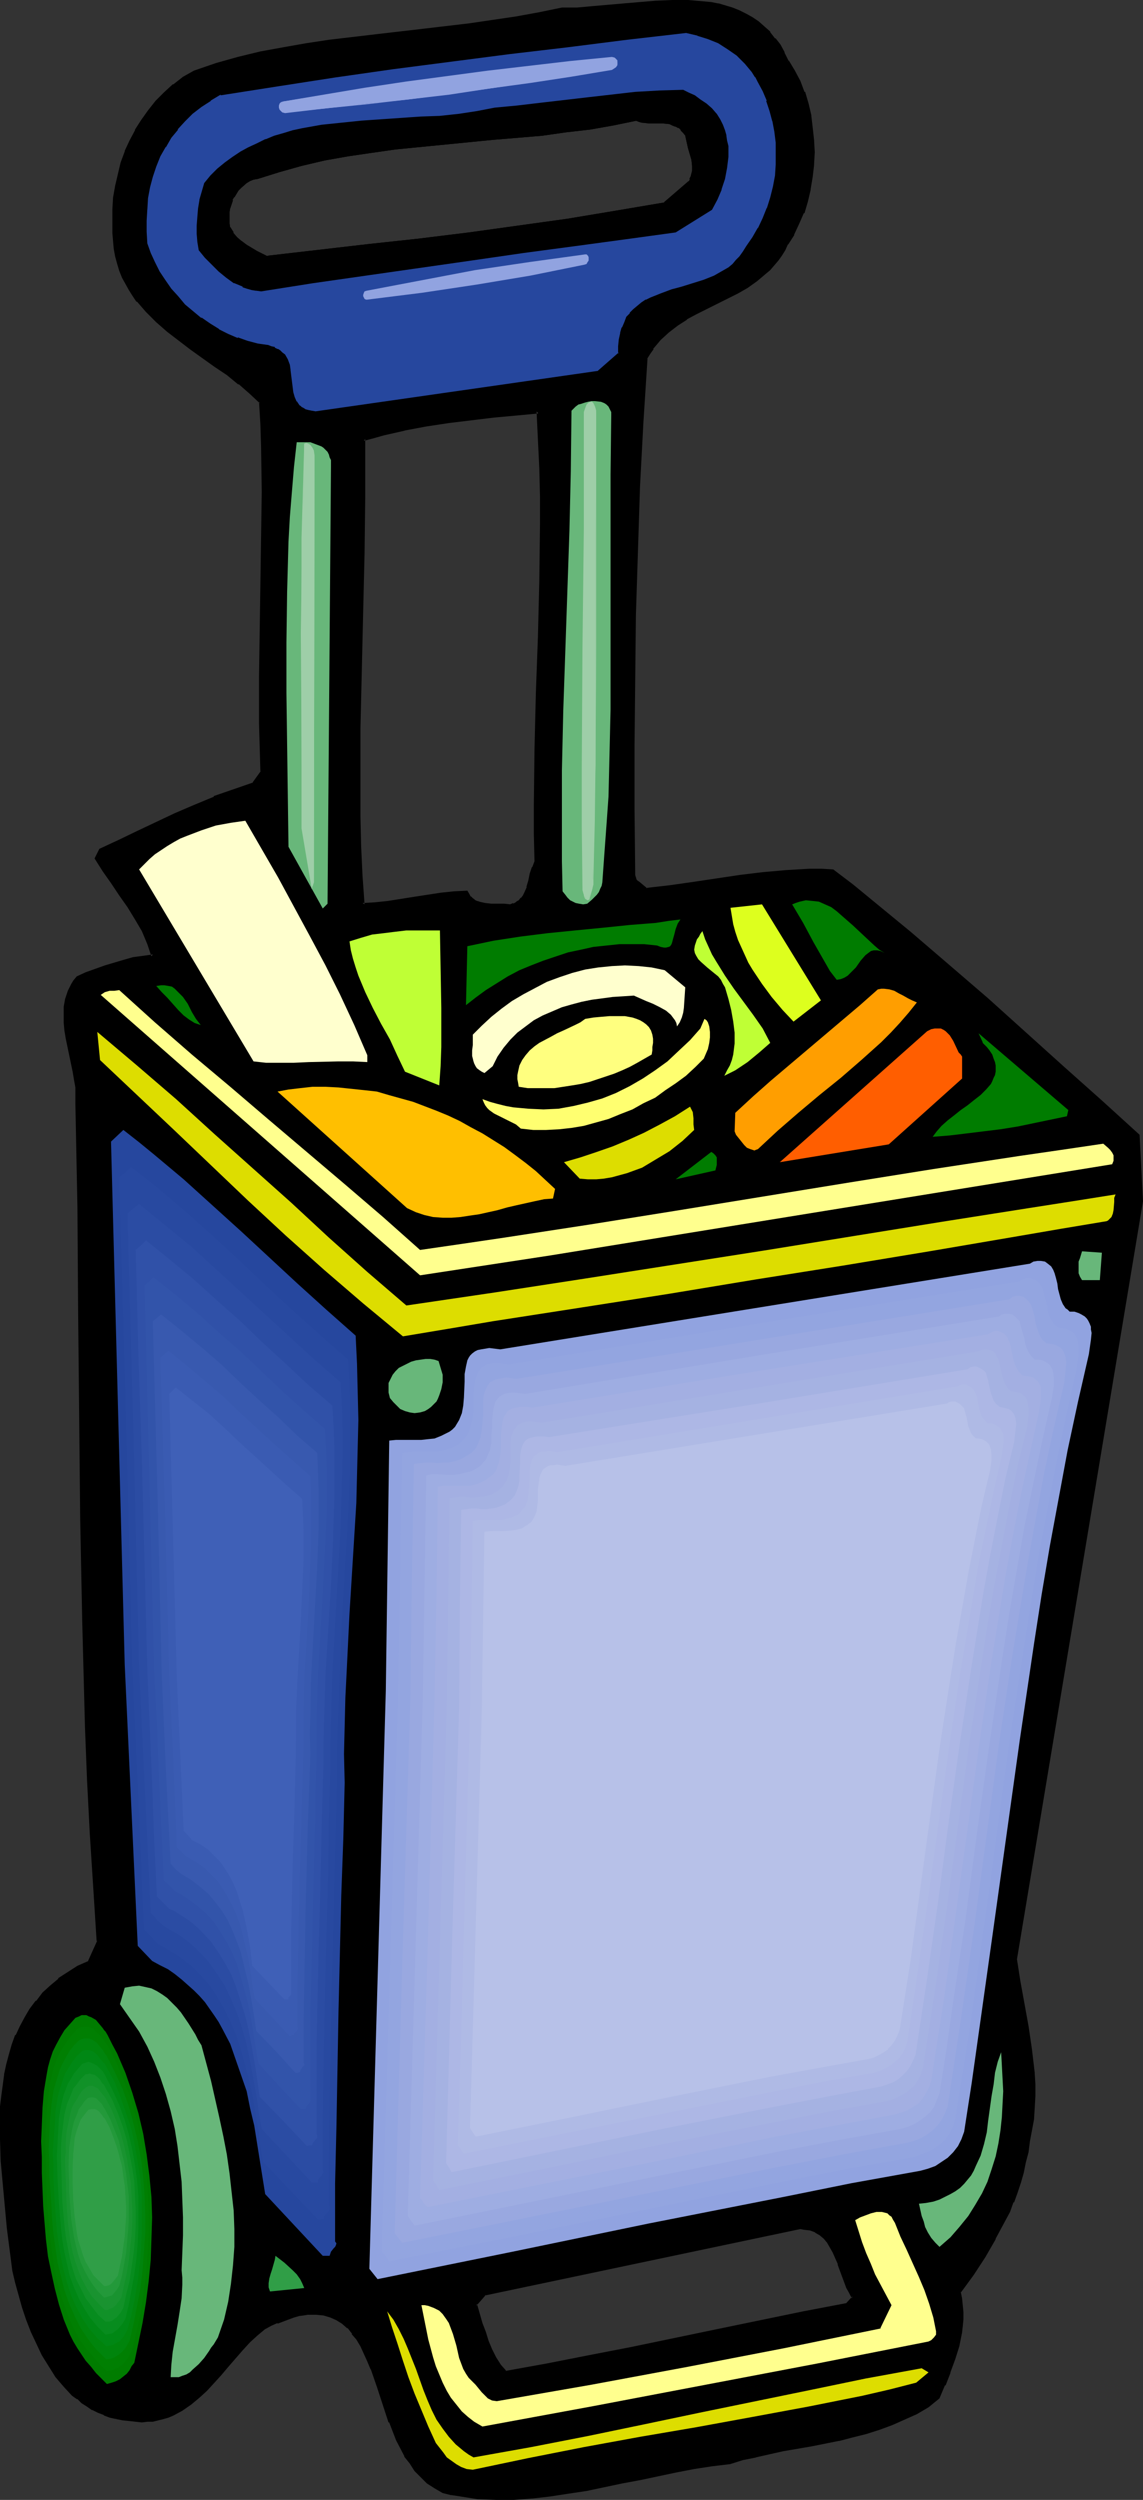 <?xml version="1.0" encoding="UTF-8" standalone="no"?>
<svg
   version="1.0"
   width="71.299mm"
   height="155.882mm"
   id="svg74"
   sodipodi:docname="Shopping Cart 3.wmf"
   xmlns:inkscape="http://www.inkscape.org/namespaces/inkscape"
   xmlns:sodipodi="http://sodipodi.sourceforge.net/DTD/sodipodi-0.dtd"
   xmlns="http://www.w3.org/2000/svg"
   xmlns:svg="http://www.w3.org/2000/svg">
  <rect width="100%" height="100%" fill="#333333" stroke="none"/>
  <sodipodi:namedview
     id="namedview74"
     pagecolor="#ffffff"
     bordercolor="#000000"
     borderopacity="0.25"
     inkscape:showpageshadow="2"
     inkscape:pageopacity="0.0"
     inkscape:pagecheckerboard="0"
     inkscape:deskcolor="#d1d1d1"
     inkscape:document-units="mm" />
  <defs
     id="defs1">
    <pattern
       id="WMFhbasepattern"
       patternUnits="userSpaceOnUse"
       width="6"
       height="6"
       x="0"
       y="0" />
  </defs>
  <path
     style="fill:#000000;fill-opacity:1;fill-rule:evenodd;stroke:none"
     d="m 201.139,541.492 -0.485,-1.293 -0.646,-1.131 -1.131,-2.747 -0.969,-2.909 -1.131,-2.747 -0.646,-1.131 -0.808,-1.131 -0.808,-1.131 -0.969,-0.808 -1.292,-0.808 -1.292,-0.323 -1.454,-0.323 h -0.808 -0.808 l -73.67,15.674 -2.262,2.424 1.454,4.363 0.646,2.262 0.808,2.101 0.808,2.101 0.969,1.778 1.131,1.778 1.292,1.616 9.855,-1.778 10.017,-1.778 10.017,-2.101 20.195,-4.04 10.178,-2.262 10.178,-1.939 10.017,-1.939 z M 185.63,14.543 l 1.454,2.262 1.292,2.424 0.969,2.585 0.808,2.747 0.646,2.747 0.485,2.747 0.162,2.909 0.162,2.909 -0.162,2.909 -0.162,2.909 -0.646,2.909 -0.646,2.747 -0.808,2.747 -1.131,2.585 -1.131,2.424 -1.454,2.262 -0.646,1.454 -0.808,1.293 -0.808,1.131 -0.969,1.131 -0.969,0.97 -0.969,0.97 -2.1,1.616 -2.1,1.616 -2.423,1.293 -4.685,2.424 -4.847,2.424 -2.423,1.293 -2.1,1.454 -2.262,1.616 -1.777,1.778 -0.969,0.97 -0.808,1.131 -0.808,1.131 -0.808,1.293 -0.808,15.028 -0.808,15.19 -0.646,15.19 -0.323,15.19 -0.323,15.19 v 15.351 15.351 l 0.162,15.351 v 0.646 l 0.162,0.485 0.485,0.485 0.485,0.323 0.969,0.808 0.808,0.808 5.655,-0.646 5.655,-0.808 10.824,-1.616 5.493,-0.646 5.331,-0.646 5.493,-0.162 h 2.908 2.746 l 4.362,3.555 4.524,3.717 9.047,7.433 9.209,7.756 9.047,7.918 17.933,16.159 8.886,7.918 8.724,7.918 0.969,15.513 -29.888,178.72 0.969,5.009 0.969,5.332 0.969,5.494 0.808,5.494 0.485,5.494 0.162,2.585 v 2.747 2.747 l -0.323,2.747 -0.323,2.585 -0.485,2.585 -0.485,2.585 -0.485,2.424 -0.646,2.262 -0.646,2.424 -0.808,2.262 -0.808,2.262 -0.969,2.101 -0.969,2.262 -2.262,4.201 -2.423,4.201 -2.908,4.201 -3.07,4.201 0.485,1.616 0.162,1.778 0.162,1.616 v 1.454 l -0.162,1.616 -0.162,1.616 -0.808,3.232 -0.808,3.07 -1.292,3.07 -1.131,2.909 -1.131,3.07 -2.585,1.778 -2.746,1.616 -2.908,1.454 -2.908,1.293 -3.07,0.97 -3.07,0.97 -3.07,0.808 -3.231,0.808 -6.462,1.293 -6.624,1.293 -6.462,1.293 -3.231,0.808 -3.07,0.808 -4.2,0.485 -4.2,0.646 -4.039,0.808 -8.563,1.778 -4.2,0.97 -8.563,1.616 -4.2,0.808 -4.362,0.646 -4.2,0.323 -4.2,0.323 h -4.2 l -4.2,-0.162 -4.2,-0.485 -2.1,-0.485 -2.1,-0.485 -1.777,-0.97 -1.616,-1.131 -1.616,-1.293 -1.292,-1.616 -1.131,-1.616 -1.131,-1.778 -2.1,-3.878 -1.616,-4.04 -2.908,-8.403 -1.454,-4.04 -0.808,-1.939 -0.808,-1.939 -0.808,-1.616 -0.969,-1.616 -0.969,-1.454 -1.131,-1.293 -1.292,-1.131 -1.454,-0.808 -1.454,-0.808 -1.616,-0.323 -1.939,-0.323 h -0.969 l -0.969,0.162 -1.131,0.162 -1.131,0.162 -1.131,0.323 -1.292,0.323 -1.292,0.485 -1.292,0.485 -1.454,0.646 -1.454,0.808 -1.777,1.454 -1.939,1.778 -1.616,1.778 -3.393,3.878 -1.616,1.939 -1.777,1.939 -1.777,1.778 -1.777,1.778 -1.777,1.454 -2.1,1.454 -2.1,1.131 -1.131,0.323 -1.131,0.485 -1.131,0.323 -1.292,0.162 -1.292,0.162 h -1.292 -1.454 l -1.454,-0.162 -1.616,-0.323 -1.454,-0.162 -1.454,-0.485 -1.454,-0.485 -1.292,-0.485 -1.292,-0.646 -1.292,-0.808 -1.131,-0.808 -1.131,-0.808 -1.131,-0.97 -1.939,-2.101 -1.939,-2.262 -1.616,-2.424 -1.616,-2.585 -1.292,-2.747 -1.292,-2.747 -0.969,-2.909 L 5.493,543.593 4.685,540.684 3.877,537.937 3.231,535.028 2.746,530.18 2.1,525.01 0.969,514.506 0.646,509.335 0.323,504.164 v -5.333 l 0.162,-2.424 0.162,-2.585 0.323,-2.424 0.323,-2.424 0.646,-2.424 0.485,-2.262 0.808,-2.262 0.808,-2.262 0.969,-2.101 1.131,-2.101 1.292,-1.939 1.454,-1.939 1.454,-1.778 1.777,-1.616 1.939,-1.616 2.1,-1.616 2.262,-1.293 2.585,-1.293 2.262,-5.009 -0.969,-12.766 -0.646,-12.604 -0.646,-12.604 -0.485,-12.443 -0.485,-12.443 -0.323,-12.443 -0.323,-24.4 -0.323,-24.562 -0.162,-24.239 -0.323,-24.4 -0.485,-24.562 0.162,-1.778 -0.162,-1.939 -0.162,-1.939 -0.323,-1.778 -0.808,-3.878 -0.808,-3.878 -0.323,-1.939 -0.162,-1.939 -0.162,-1.778 0.162,-1.939 0.323,-1.778 0.485,-1.616 0.808,-1.778 0.646,-0.808 0.485,-0.808 2.1,-0.97 2.262,-0.808 2.1,-0.808 4.524,-1.293 2.262,-0.485 2.262,-0.485 2.423,-0.323 -0.485,-1.454 -0.646,-1.454 -1.292,-3.07 -1.616,-2.909 -1.777,-2.747 -1.939,-2.909 -1.939,-2.747 -1.939,-2.909 -1.777,-2.747 0.969,-1.939 4.362,-2.101 4.362,-2.101 8.886,-4.201 4.524,-1.939 4.685,-1.939 4.685,-1.778 4.685,-1.616 1.939,-2.909 -0.323,-11.311 v -10.988 l 0.162,-10.988 0.162,-10.988 0.162,-10.827 v -10.827 l -0.162,-10.665 -0.162,-5.171 -0.162,-5.333 -2.423,-2.262 -2.746,-2.262 -2.746,-2.101 -2.746,-1.939 -5.816,-4.04 -2.746,-2.101 -2.746,-2.101 -2.423,-2.262 -2.423,-2.262 -2.1,-2.585 -0.969,-1.293 -0.969,-1.293 -0.808,-1.454 -0.646,-1.454 -0.646,-1.616 -0.646,-1.616 -0.323,-1.616 -0.323,-1.778 -0.162,-1.778 -0.162,-1.939 -0.162,-2.747 0.162,-2.909 0.162,-2.747 0.323,-2.747 0.646,-2.747 0.808,-2.585 0.808,-2.747 1.131,-2.424 1.292,-2.424 1.454,-2.424 1.616,-2.262 1.777,-2.101 1.939,-1.939 2.1,-1.939 2.262,-1.778 2.585,-1.454 5.008,-1.616 5.331,-1.454 5.331,-1.293 5.331,-1.131 5.331,-0.808 5.493,-0.808 10.986,-1.454 10.986,-1.131 10.986,-1.454 5.493,-0.646 5.493,-0.97 5.493,-0.97 5.331,-1.131 h 3.554 l 3.554,-0.162 3.716,-0.323 3.716,-0.323 7.755,-0.808 3.716,-0.162 h 3.716 l 3.554,0.323 1.777,0.323 1.777,0.162 1.616,0.485 1.616,0.485 1.616,0.646 1.616,0.808 1.454,0.808 1.454,0.97 1.292,1.131 1.292,1.293 1.131,1.454 1.292,1.616 0.969,1.778 z m -6.624,4.686 -0.646,-1.293 -0.808,-1.131 -0.808,-1.131 -0.808,-0.97 -0.969,-0.97 -0.969,-0.97 -2.1,-1.454 -2.423,-1.454 -2.423,-0.97 -2.585,-0.97 -2.585,-0.485 -14.217,1.616 -13.894,1.616 -13.894,1.616 -13.732,1.939 -13.571,1.778 -13.571,1.778 -13.571,2.101 -13.571,2.101 -2.423,1.454 -2.1,1.454 -2.1,1.616 -1.939,1.778 -1.777,1.939 -1.454,2.101 -1.292,2.101 -1.292,2.262 -0.969,2.424 -0.808,2.424 -0.646,2.585 -0.485,2.585 -0.323,2.585 -0.162,2.747 v 2.747 l 0.323,2.585 0.808,2.424 0.808,2.101 1.292,2.262 1.292,2.101 1.454,1.939 1.616,1.939 1.777,1.778 1.777,1.778 2.1,1.454 1.939,1.454 2.1,1.293 2.262,1.131 2.262,0.97 2.423,0.808 2.262,0.485 2.423,0.485 0.808,0.162 0.808,0.323 0.646,0.323 0.646,0.323 0.485,0.323 0.485,0.646 0.485,0.97 0.485,1.131 0.323,1.293 0.162,1.293 0.162,1.293 0.323,2.585 0.323,1.293 0.485,1.131 0.646,0.808 0.485,0.485 0.485,0.323 0.646,0.323 0.808,0.323 0.808,0.162 0.808,0.162 66.562,-9.534 5.17,-4.525 v -1.778 l 0.162,-1.616 0.323,-1.454 0.485,-1.293 0.485,-1.131 0.646,-1.131 0.646,-0.97 0.808,-0.97 0.969,-0.646 0.969,-0.646 0.969,-0.646 1.131,-0.646 2.262,-0.97 2.423,-0.808 2.585,-0.808 2.585,-0.646 2.585,-0.97 2.423,-0.97 2.423,-1.131 0.969,-0.808 0.969,-0.808 0.969,-0.97 0.969,-0.97 0.808,-1.131 0.646,-1.293 1.454,-1.939 1.292,-2.262 1.292,-2.424 0.969,-2.424 0.808,-2.424 0.485,-2.585 0.485,-2.585 0.323,-2.747 V 36.196 l -0.162,-2.585 -0.162,-2.585 -0.485,-2.585 -0.646,-2.424 -0.808,-2.424 -0.969,-2.262 z m -52.183,77.725 -5.17,0.646 -5.17,0.485 -5.493,0.485 -5.331,0.808 -5.17,0.808 -5.17,0.808 -4.847,1.131 -2.423,0.646 -2.262,0.646 v 6.625 6.787 l -0.162,13.574 -0.485,13.574 -0.323,13.897 -0.162,13.735 -0.162,13.897 0.162,6.948 0.162,6.948 0.323,6.948 0.323,6.787 2.908,-0.162 3.07,-0.162 6.301,-1.131 6.139,-0.97 3.07,-0.323 3.07,-0.162 0.323,0.646 0.323,0.646 0.485,0.485 0.485,0.323 0.646,0.323 0.646,0.323 1.292,0.162 1.454,0.162 h 1.616 l 1.454,0.162 1.454,0.162 0.969,-0.323 0.808,-0.323 0.646,-0.485 0.485,-0.646 0.485,-0.485 0.323,-0.808 0.646,-1.454 0.323,-1.454 0.485,-1.616 0.485,-1.616 0.646,-1.293 -0.162,-6.625 v -6.787 l 0.162,-13.25 0.323,-13.25 0.323,-13.25 0.323,-13.089 0.323,-13.25 -0.162,-6.625 -0.162,-6.625 -0.162,-6.625 z"
     id="path1" />
  <path
     style="fill:#000000;fill-opacity:1;fill-rule:evenodd;stroke:none"
     d="m 201.624,541.492 -0.646,-1.454 -0.646,-1.131 v 0 l -2.1,-5.494 v -0.162 l -1.131,-2.747 -0.646,-1.131 v -0.162 l -0.808,-1.131 v 0 l -0.969,-0.97 v -0.162 l -0.969,-0.808 -1.292,-0.808 -1.292,-0.485 -1.454,-0.162 -0.808,-0.162 h -0.162 l -0.808,0.162 h -0.162 l -73.832,15.513 -2.423,2.747 1.454,4.686 0.808,2.262 0.646,2.101 h 0.162 l 0.808,2.101 0.969,1.778 v 0.162 l 1.131,1.778 v 0 l 1.454,1.778 10.017,-1.778 10.017,-1.939 10.017,-1.939 20.195,-4.201 10.178,-2.101 10.178,-2.101 10.34,-1.939 1.777,-2.101 -0.646,-0.323 -1.616,1.778 0.162,-0.162 -10.178,1.939 -10.178,2.101 -10.178,2.101 -20.195,4.201 -10.017,1.939 -9.855,1.939 -9.855,1.778 h 0.323 l -1.292,-1.454 v 0 l -1.131,-1.778 v 0 l -0.969,-1.939 -0.808,-1.939 v 0 l -0.646,-2.101 -0.808,-2.101 -1.292,-4.525 -0.162,0.485 2.262,-2.585 -0.323,0.162 73.67,-15.513 v 0 l 0.808,-0.162 v 0 l 0.808,0.162 1.454,0.162 v 0 l 1.292,0.485 h -0.162 l 1.131,0.646 v 0 l 0.969,0.808 v 0 l 0.808,0.97 v 0 l 0.646,1.131 v 0 l 0.646,1.131 1.292,2.909 -0.162,-0.162 2.1,5.656 v 0 l 0.646,1.131 0.646,1.293 0.162,-0.485 z"
     id="path2" />
  <path
     style="fill:#000000;fill-opacity:1;fill-rule:evenodd;stroke:none"
     d="m 185.306,14.705 v 0 l 1.454,2.262 v 0 l 1.292,2.424 0.969,2.585 v 0 l 0.808,2.585 0.646,2.909 v -0.162 l 0.323,2.909 0.323,2.909 v -0.162 l 0.162,2.909 -0.162,2.909 v 0 l -0.323,2.909 -0.485,2.909 v -0.162 l -0.646,2.747 -0.808,2.747 v 0 l -1.131,2.585 -1.131,2.424 v 0 l -1.454,2.262 v 0 l -0.646,1.454 v -0.162 l -0.808,1.293 -0.808,1.131 v 0 l -0.969,1.131 -0.808,0.97 -1.131,0.97 h 0.162 l -2.1,1.616 v 0 l -2.262,1.616 h 0.162 l -2.423,1.293 -4.685,2.424 -4.847,2.424 -2.423,1.293 v 0 l -2.262,1.454 -2.1,1.616 v 0 l -1.939,1.939 -0.969,0.97 v 0 l -0.808,1.131 h -0.162 l -0.646,1.131 -0.808,1.454 -0.969,15.028 -0.808,15.19 -0.485,15.19 -0.485,15.19 -0.162,15.19 -0.162,15.351 v 15.351 l 0.162,15.351 v 0.162 l 0.162,0.485 0.162,0.808 0.485,0.485 0.485,0.323 v 0 l 0.969,0.808 v 0 l 1.131,0.808 5.816,-0.646 5.655,-0.808 10.824,-1.616 5.331,-0.646 5.493,-0.485 h -0.162 l 5.493,-0.323 h 2.908 l 2.746,0.162 -0.323,-0.162 4.524,3.555 4.524,3.717 9.047,7.433 v 0 l 9.047,7.756 9.047,7.918 17.933,15.998 9.047,8.08 8.724,7.756 -0.162,-0.162 0.808,15.513 v 0 l -29.727,178.72 0.808,5.171 0.969,5.333 0.969,5.332 0.808,5.494 0.646,5.494 v 0 l 0.162,2.585 v 2.747 l -0.162,2.747 v 0 l -0.162,2.585 -0.485,2.747 -0.485,2.585 -0.323,2.424 -0.646,2.424 v 0 l -0.485,2.424 -0.646,2.262 -0.808,2.262 v 0 l -0.808,2.101 v 0 l -0.969,2.262 -0.969,2.262 -2.262,4.201 v 0 l -2.423,4.201 -2.908,4.201 -3.07,4.363 0.323,1.778 0.162,1.616 0.162,1.616 v 0 1.454 0 l -0.162,1.616 -0.162,1.616 -0.646,3.07 v 0 l -0.969,3.07 -1.131,3.07 v 0 l -1.131,2.909 v 0 l -1.131,3.07 v -0.162 l -2.585,1.778 -2.746,1.616 h 0.162 l -2.908,1.454 -2.908,1.131 v 0 l -2.908,1.131 -3.231,0.97 -3.07,0.808 -3.231,0.808 h 0.162 l -6.624,1.293 -6.462,1.131 -6.462,1.454 h -0.162 l -3.07,0.646 -3.231,0.97 h 0.162 l -4.2,0.485 -4.2,0.646 -4.2,0.808 -8.401,1.778 -4.2,0.808 -8.563,1.778 -4.362,0.646 -4.2,0.646 -4.2,0.485 v 0 l -4.2,0.323 h -4.2 l -4.2,-0.323 v 0 l -4.2,-0.485 -2.1,-0.323 h 0.162 l -2.1,-0.485 v 0 l -1.777,-0.97 h 0.162 l -1.777,-1.131 h 0.162 l -1.616,-1.293 -1.292,-1.616 v 0.162 l -1.131,-1.778 -1.131,-1.616 v 0 l -1.939,-3.878 -1.777,-4.04 v 0 l -2.746,-8.403 -1.454,-4.04 v 0 l -0.808,-1.939 v 0 l -0.808,-1.939 -0.969,-1.616 v -0.162 l -0.969,-1.454 -0.969,-1.454 h -0.162 l -0.969,-1.454 v 0 l -1.292,-1.131 h -0.162 l -1.292,-0.808 h -0.162 l -1.454,-0.808 v 0 l -1.777,-0.485 -1.777,-0.162 h -1.131 -0.969 -0.162 l -0.969,0.162 -1.131,0.162 h -0.162 l -1.131,0.323 -1.292,0.485 -1.292,0.485 v 0 l -1.292,0.485 v 0 l -1.454,0.646 -1.454,0.646 -1.939,1.616 -1.777,1.778 -1.777,1.778 -3.393,3.878 -1.616,1.939 -1.777,1.939 -1.616,1.778 -1.939,1.778 -1.777,1.454 v 0 L 42.651,567.508 v 0 l -2.1,0.97 -1.131,0.485 h 0.162 l -1.292,0.323 -1.131,0.323 v 0 l -1.292,0.323 h -1.131 v 0 l -1.292,0.162 -1.454,-0.162 v 0 l -1.454,-0.162 -1.454,-0.162 -1.616,-0.323 v 0 l -0.162,0.808 v 0 l 1.616,0.323 1.616,0.162 1.454,0.162 v 0 l 1.454,0.162 1.292,-0.162 v 0 h 1.292 l 1.292,-0.323 v 0 l 1.292,-0.323 1.131,-0.323 v 0 l 1.131,-0.485 2.1,-1.131 v 0 l 2.1,-1.454 v 0 l 1.939,-1.616 1.777,-1.616 1.777,-1.939 1.616,-1.778 1.777,-2.101 3.231,-3.717 1.777,-1.939 1.777,-1.616 1.939,-1.616 -0.162,0.162 1.454,-0.808 1.454,-0.646 v 0.162 l 1.292,-0.485 v 0 l 1.292,-0.485 1.292,-0.485 1.131,-0.323 h -0.162 l 1.292,-0.162 0.969,-0.162 v 0 h 0.969 0.969 v 0 l 1.777,0.162 v 0 l 1.616,0.485 v 0 l 1.454,0.646 v 0 l 1.292,0.808 v 0 l 1.292,1.131 v -0.162 l 1.131,1.454 h -0.162 l 1.131,1.293 0.969,1.616 v 0 l 0.808,1.778 0.808,1.778 v 0 l 0.808,1.939 v -0.162 l 1.454,4.201 2.746,8.403 h 0.162 l 1.616,4.201 1.939,3.717 v 0.162 l 1.292,1.616 1.131,1.778 v 0 l 1.454,1.454 1.454,1.454 v 0 l 1.777,1.131 v 0 l 1.939,1.131 1.939,0.485 h 0.162 l 2.1,0.323 4.039,0.646 h 0.162 l 4.2,0.162 h 4.2 l 4.2,-0.323 h 0.162 l 4.2,-0.485 4.2,-0.646 4.362,-0.646 8.401,-1.778 4.362,-0.808 8.401,-1.778 4.2,-0.808 4.2,-0.646 4.039,-0.485 h 0.162 l 3.07,-0.97 3.231,-0.646 h -0.162 l 6.462,-1.454 6.624,-1.131 6.462,-1.293 h 0.162 l 3.07,-0.808 3.231,-0.808 3.07,-0.97 3.07,-1.131 v 0 l 2.908,-1.293 2.908,-1.293 v 0 l 2.746,-1.616 2.585,-2.101 1.292,-3.07 h 0.162 l 1.131,-2.909 v -0.162 l 1.131,-3.07 0.969,-3.07 v 0 l 0.646,-3.232 0.162,-1.454 0.162,-1.616 v -0.162 -1.454 -0.162 l -0.162,-1.616 -0.162,-1.616 -0.323,-1.616 v 0.323 l 3.07,-4.201 2.746,-4.201 2.423,-4.201 V 527.595 l 2.262,-4.201 1.131,-2.101 0.808,-2.262 h 0.162 l 0.808,-2.262 v 0 l 0.808,-2.424 0.646,-2.262 0.485,-2.424 v 0 l 0.646,-2.424 0.323,-2.585 0.485,-2.585 0.485,-2.585 0.162,-2.747 v 0 l 0.162,-2.747 V 491.237 l -0.162,-2.585 v -0.162 l -0.646,-5.494 -0.808,-5.494 -0.969,-5.333 -0.969,-5.332 -0.808,-5.171 v 0.162 l 29.727,-178.72 -0.808,-15.674 -8.886,-8.08 -8.886,-7.918 -17.933,-16.159 -9.209,-7.918 -9.047,-7.756 v 0 l -9.047,-7.433 -4.524,-3.717 -4.685,-3.555 -2.746,-0.162 h -2.908 l -5.493,0.323 v 0 l -5.493,0.485 -5.331,0.646 -10.824,1.616 -5.655,0.808 -5.655,0.646 0.323,0.162 -0.969,-0.808 v 0 l -0.969,-0.808 v 0 l -0.485,-0.323 -0.323,-0.485 0.162,0.323 -0.162,-0.646 v 0.162 l -0.162,-0.646 v 0 l -0.162,-15.351 v -15.351 l 0.162,-15.351 0.162,-15.19 0.485,-15.19 0.485,-15.19 0.808,-15.19 0.969,-15.028 -0.162,0.323 0.808,-1.293 0.808,-1.131 h -0.162 l 0.969,-1.131 v 0 l 0.808,-0.97 1.939,-1.778 v 0 l 2.1,-1.616 2.262,-1.454 h -0.162 l 2.423,-1.293 4.847,-2.424 4.847,-2.424 2.262,-1.293 v 0 l 2.262,-1.616 v 0 l 2.1,-1.778 v 0 l 0.969,-0.808 0.969,-1.131 0.969,-1.131 v 0 l 0.808,-1.131 0.808,-1.293 v 0 l 0.646,-1.454 v 0.162 l 1.454,-2.262 v -0.162 l 1.131,-2.424 1.131,-2.585 h 0.162 l 0.808,-2.747 0.646,-2.747 v -0.162 l 0.485,-2.909 0.323,-2.747 v -0.162 l 0.162,-2.909 -0.162,-2.909 v 0 l -0.323,-2.909 -0.323,-2.747 v -0.162 l -0.646,-2.747 -0.808,-2.747 h -0.162 l -0.969,-2.585 -1.292,-2.424 v 0 l -1.454,-2.424 v 0.162 z"
     id="path3" />
  <path
     style="fill:#000000;fill-opacity:1;fill-rule:evenodd;stroke:none"
     d="m 27.465,569.286 -1.292,-0.323 -1.454,-0.485 v 0 l -1.292,-0.485 -1.292,-0.646 v 0 l -1.131,-0.808 -1.292,-0.808 v 0 l -1.131,-0.808 H 18.741 L 17.61,563.953 15.51,562.014 v 0 l -1.777,-2.262 v 0 l -1.616,-2.424 -1.454,-2.585 v 0 l -1.454,-2.747 -1.131,-2.747 v 0 l -1.131,-2.909 -0.969,-2.909 -0.808,-2.747 -0.808,-2.909 -0.646,-2.747 v 0 l -0.646,-5.009 -0.646,-5.009 -0.969,-10.503 -0.485,-5.333 v 0.162 l -0.162,-5.171 v -5.333 -2.424 0 l 0.323,-2.424 0.323,-2.585 0.323,-2.424 v 0.162 l 0.485,-2.424 0.646,-2.262 0.646,-2.424 0.808,-2.101 v 0 l 0.969,-2.101 1.131,-2.101 v 0.162 l 1.292,-1.939 1.454,-1.939 H 9.047 l 1.616,-1.778 1.777,-1.778 1.939,-1.616 -0.162,0.162 2.1,-1.616 2.423,-1.293 h -0.162 l 2.585,-1.293 2.585,-5.333 -0.969,-12.927 v 0.162 l -0.808,-12.604 -0.646,-12.604 -0.485,-12.443 -0.323,-12.443 -0.323,-12.443 -0.485,-24.4 -0.485,-48.801 -0.162,-24.4 -0.485,-24.562 v -1.778 -1.939 -0.162 l -0.323,-1.778 -0.323,-1.939 -0.808,-3.878 -0.808,-3.717 -0.323,-2.101 -0.162,-1.778 v 0 -1.778 -1.939 0.162 l 0.323,-1.778 v 0 l 0.646,-1.778 -0.162,0.162 0.969,-1.778 v 0.162 l 0.485,-0.808 0.485,-0.808 h -0.162 l 2.262,-0.808 2.1,-0.97 -0.162,0.162 2.262,-0.808 4.362,-1.293 2.423,-0.646 h -0.162 l 2.423,-0.323 2.746,-0.485 -0.646,-1.939 v 0 l -0.485,-1.454 v 0 l -1.454,-3.07 -1.616,-2.909 v 0 l -1.777,-2.909 -1.939,-2.747 -1.939,-2.909 -1.939,-2.747 -1.777,-2.909 v 0.485 l 0.969,-1.939 -0.162,0.162 4.362,-2.101 4.362,-2.101 8.886,-4.201 4.524,-1.939 4.685,-1.939 -0.162,0.162 4.685,-1.778 4.847,-1.778 2.1,-3.07 -0.323,-11.473 v -10.988 l 0.162,-10.988 0.323,-21.815 0.162,-10.827 -0.162,-10.665 -0.162,-5.171 -0.323,-5.494 -2.585,-2.424 v 0 l -2.585,-2.101 V 89.845 L 53.96,87.744 51.052,85.805 45.398,81.604 42.651,79.664 39.905,77.564 v 0 l -2.585,-2.262 -2.262,-2.262 -2.262,-2.585 0.162,0.162 -0.969,-1.454 -0.969,-1.293 v 0.162 l -0.808,-1.454 -0.646,-1.454 -0.646,-1.616 v 0 L 28.434,61.889 27.949,60.273 v 0 l -0.323,-1.616 -0.162,-1.939 v 0.162 L 27.303,54.941 v -2.747 -2.909 0.162 l 0.162,-2.909 0.485,-2.585 0.646,-2.747 v 0 l 0.646,-2.747 0.969,-2.585 v 0.162 l 0.969,-2.585 1.292,-2.424 v 0 l 1.454,-2.424 1.616,-2.262 v 0 l 1.777,-2.101 v 0.162 l 1.939,-2.101 2.1,-1.778 v 0 l 2.262,-1.616 2.423,-1.616 -0.162,0.162 5.17,-1.778 5.331,-1.454 5.17,-1.293 v 0 l 5.331,-0.97 5.493,-0.97 5.331,-0.808 10.986,-1.293 10.986,-1.293 10.986,-1.293 5.655,-0.808 5.331,-0.808 5.493,-0.97 5.493,-1.131 h -0.162 3.554 l 3.554,-0.323 h 0.162 l 3.716,-0.323 3.716,-0.323 7.593,-0.646 v 0 l 3.716,-0.162 h 3.716 -0.162 l 3.716,0.323 1.777,0.162 1.777,0.323 h -0.162 l 1.777,0.485 1.616,0.485 h -0.162 l 1.616,0.646 V 3.07 l 1.616,0.808 h -0.162 l 1.454,0.808 1.454,0.97 v 0 l 1.454,1.131 h -0.162 l 1.292,1.293 v 0 l 1.292,1.454 h -0.162 l 1.292,1.454 0.969,1.778 v 0 l 0.969,1.939 0.646,-0.323 -0.969,-1.939 V 12.281 L 184.014,10.503 182.883,9.049 h -0.162 l -1.131,-1.454 V 7.433 l -1.292,-1.131 v 0 l -1.454,-1.293 v 0 l -1.454,-0.97 -1.454,-0.808 v 0 l -1.616,-0.808 v 0 l -1.616,-0.646 v 0 L 171.089,1.293 169.474,0.808 h -0.162 L 167.697,0.485 165.92,0.323 162.204,0 v 0 h -3.716 l -3.716,0.162 h -0.162 l -7.593,0.646 -3.716,0.323 -3.716,0.323 v 0 l -3.554,0.323 h -3.554 l -5.493,1.131 -5.331,0.97 -5.493,0.808 -5.493,0.808 -10.986,1.293 -11.147,1.293 -10.986,1.293 -5.331,0.808 -5.493,0.97 -5.331,0.97 v 0 l -5.331,1.293 -5.17,1.454 -5.17,1.778 -2.585,1.454 -2.262,1.778 H 40.712 l -2.1,1.939 -1.939,1.939 v 0 L 34.896,26.016 v 0 l -1.616,2.262 -1.454,2.262 v 0.162 l -1.292,2.424 -1.131,2.424 v 0.162 l -0.969,2.585 -0.646,2.747 v 0 l -0.646,2.747 -0.485,2.747 -0.162,2.747 v 0 2.909 2.747 l 0.162,1.939 v 0 l 0.162,1.778 0.323,1.778 v 0 l 0.485,1.778 0.485,1.616 v 0 l 0.646,1.616 0.808,1.454 0.808,1.454 v 0 l 0.808,1.293 0.969,1.454 H 32.312 l 2.1,2.424 2.423,2.424 2.585,2.262 v 0 l 2.746,2.101 2.746,2.101 5.655,4.04 2.908,1.939 2.746,2.262 v -0.162 l 2.585,2.262 v 0 l 2.423,2.262 -0.162,-0.323 0.323,5.333 0.162,5.171 0.162,10.665 -0.162,10.827 -0.323,21.815 -0.162,10.988 v 10.988 l 0.323,11.311 0.162,-0.162 -2.1,2.909 0.323,-0.162 -4.685,1.616 -4.685,1.616 v 0.162 l -4.685,1.939 -4.524,1.939 -8.886,4.201 -4.362,2.101 -4.524,2.101 -1.131,2.262 1.939,3.07 1.939,2.747 1.939,2.909 1.939,2.747 1.777,2.909 v 0 l 1.616,2.747 1.292,3.07 v 0 l 0.485,1.454 v 0 l 0.485,1.454 0.323,-0.485 -2.262,0.323 -2.423,0.323 v 0 l -2.262,0.646 -4.362,1.293 -2.262,0.808 v 0 l -2.262,0.808 -2.1,0.97 -0.808,0.97 -0.485,0.808 v 0 l -0.808,1.616 -0.646,1.939 v 0 l -0.323,1.778 v 0 1.939 1.778 0.162 l 0.162,1.778 0.323,1.939 0.808,3.878 0.808,3.878 0.323,1.939 0.323,1.778 v 0 1.939 1.778 l 0.485,24.562 0.162,24.4 0.485,48.801 0.485,24.4 0.323,12.443 0.323,12.443 0.485,12.443 0.646,12.604 0.808,12.604 v 0 l 0.808,12.766 0.162,-0.162 -2.262,5.009 0.162,-0.162 -2.585,1.131 v 0 l -2.262,1.454 -2.262,1.454 v 0.162 l -1.939,1.616 -1.777,1.616 -1.454,1.939 H 8.401 l -1.454,1.939 -1.131,1.939 v 0 l -1.131,2.101 -0.969,2.101 H 3.554 l -0.808,2.262 -0.646,2.262 -0.646,2.424 -0.485,2.262 v 0.162 L 0.646,491.399 0.323,493.822 0,496.408 v 0 2.424 5.333 l 0.162,5.171 v 0 l 0.485,5.333 0.969,10.503 0.646,5.009 0.646,5.009 v 0 l 0.646,2.747 0.808,2.909 0.808,2.909 0.969,2.909 1.131,2.909 v 0 l 1.292,2.747 1.292,2.747 v 0 l 1.616,2.585 1.616,2.585 v 0 l 1.939,2.262 v 0 l 1.939,2.101 1.131,0.808 h 0.162 l 0.969,0.97 v 0 l 1.292,0.808 1.131,0.808 h 0.162 l 1.292,0.646 1.292,0.485 0.162,0.162 1.292,0.485 1.454,0.323 z"
     id="path4" />
  <path
     style="fill:#000000;fill-opacity:1;fill-rule:evenodd;stroke:none"
     d="m 179.329,19.068 -0.646,-1.293 v 0 l -0.808,-1.131 -0.808,-1.131 v -0.162 l -0.969,-0.97 -0.808,-0.97 -0.969,-0.808 -0.162,-0.162 -2.1,-1.454 -2.423,-1.454 v 0 l -2.423,-1.131 v 0 l -2.585,-0.808 v 0 l -2.746,-0.646 -14.217,1.616 -14.056,1.778 -13.732,1.616 -27.465,3.555 -13.571,1.939 -13.409,2.101 -13.732,2.101 -2.423,1.293 v 0 l -2.262,1.616 -2.1,1.616 v 0 l -1.939,1.778 -1.616,1.939 -0.162,0.162 -1.454,1.939 -1.454,2.262 v 0 l -1.131,2.262 -0.969,2.424 h -0.162 l -0.808,2.585 -0.646,2.424 v 0 l -0.485,2.585 -0.162,2.747 v 0 l -0.162,2.747 v 2.747 l 0.162,2.747 0.808,2.262 0.162,0.162 0.808,2.101 1.131,2.262 v 0 l 1.454,2.101 1.454,2.101 v 0 l 1.616,1.939 1.777,1.778 1.939,1.616 v 0 l 1.939,1.616 v 0.162 l 2.1,1.293 2.1,1.293 v 0 l 2.262,1.131 2.262,0.97 h 0.162 l 2.262,0.808 2.423,0.646 v 0 l 2.423,0.323 h -0.162 l 0.969,0.323 0.646,0.162 v 0 l 0.646,0.323 v 0 l 0.485,0.323 v 0 l 0.485,0.323 0.485,0.646 -0.162,-0.162 0.646,1.131 v -0.162 l 0.323,1.131 0.323,1.293 v 0 l 0.162,1.131 0.162,1.454 0.323,2.585 v 0 l 0.323,1.293 h 0.162 l 0.485,1.131 0.646,0.97 0.485,0.485 0.646,0.323 v 0 l 0.646,0.323 0.808,0.323 v 0 l 0.808,0.162 0.969,0.162 66.885,-9.534 5.17,-4.686 0.162,-1.939 v 0.162 l 0.162,-1.616 0.323,-1.616 v 0.162 l 0.323,-1.293 v 0 l 0.485,-1.131 0.646,-1.131 h -0.162 l 0.808,-0.808 v 0 l 0.808,-0.97 0.808,-0.646 v 0 l 0.969,-0.646 0.969,-0.646 v 0 l 1.131,-0.646 2.262,-0.97 v 0.162 l 2.423,-0.97 2.585,-0.646 2.585,-0.808 2.585,-0.808 v 0 l 2.423,-0.97 v -0.162 l 2.423,-1.131 v 0 l 0.969,-0.808 1.131,-0.808 v 0 l 0.969,-0.97 0.808,-0.97 h 0.162 l 0.808,-1.293 v 0 l 0.646,-1.131 v 0 l 1.454,-2.101 1.454,-2.262 v 0 l 1.131,-2.424 0.969,-2.424 v 0 l 0.808,-2.424 0.646,-2.747 v 0 l 0.485,-2.585 0.162,-2.585 v -0.162 -2.585 -2.585 0 l -0.323,-2.747 -0.485,-2.424 v -0.162 l -0.646,-2.424 -0.808,-2.262 v -0.162 l -0.969,-2.262 -1.131,-2.101 -0.646,0.323 1.131,2.101 0.969,2.262 h -0.162 l 0.808,2.424 0.646,2.424 v -0.162 l 0.485,2.585 0.323,2.585 v 0 2.585 2.585 0 l -0.162,2.585 -0.485,2.585 v 0 l -0.646,2.585 -0.808,2.585 v -0.162 l -0.969,2.424 -1.131,2.424 v -0.162 l -1.292,2.262 -1.454,2.101 v 0 l -0.808,1.293 v 0 l -0.808,1.131 0.162,-0.162 -0.969,0.97 -0.808,0.97 v 0 l -0.969,0.808 -1.131,0.646 v 0 l -2.262,1.293 v 0 l -2.423,0.97 v 0 l -2.585,0.808 -2.585,0.808 -2.423,0.646 -2.585,0.97 v 0 l -2.423,0.97 -0.969,0.485 h -0.162 l -0.969,0.646 -0.969,0.808 v 0 l -0.969,0.808 -0.808,0.808 v 0.162 l -0.808,0.808 -0.485,1.293 -0.485,1.131 -0.162,0.162 -0.323,1.131 v 0.162 l -0.323,1.454 -0.162,1.616 v 0 1.778 l 0.162,-0.323 -5.17,4.525 0.162,-0.162 -66.562,9.534 h 0.162 l -0.969,-0.162 -0.808,-0.162 v 0 l -0.646,-0.162 v 0 l -0.485,-0.323 v 0 l -0.646,-0.323 h 0.162 L 70.601,95.5 v 0 l -0.646,-0.97 v 0.162 l -0.485,-1.131 v 0 l -0.323,-1.131 v 0 l -0.323,-2.585 -0.162,-1.293 -0.162,-1.293 v -0.162 l -0.162,-1.131 -0.485,-1.293 -0.646,-1.131 -0.646,-0.485 -0.485,-0.485 -0.485,-0.323 h -0.162 l -0.646,-0.323 V 81.765 L 63.977,81.604 63.169,81.28 H 63.007 L 60.746,80.957 v 0 L 58.322,80.311 56.06,79.503 v 0.162 l -2.262,-0.97 -2.262,-1.131 h 0.162 l -2.1,-1.293 -2.1,-1.454 v 0.162 l -1.939,-1.616 v 0 L 43.621,71.746 42.005,69.807 40.389,68.03 v 0 l -1.454,-2.101 -1.292,-1.939 v 0 L 36.512,61.728 35.543,59.627 v 0 l -0.808,-2.262 v 0 l -0.162,-2.747 v 0.162 -2.747 l 0.162,-2.747 v 0.162 l 0.162,-2.747 0.485,-2.585 v 0 l 0.646,-2.424 0.808,-2.424 v 0 l 0.969,-2.424 1.292,-2.262 v 0.162 l 1.292,-2.262 1.616,-1.939 h -0.162 l 1.777,-1.939 1.777,-1.778 v 0 l 2.1,-1.616 2.262,-1.454 h -0.162 l 2.423,-1.454 v 0.162 l 13.409,-2.101 13.571,-2.101 13.571,-1.939 27.465,-3.555 13.732,-1.616 14.055,-1.778 14.056,-1.616 h -0.162 l 2.746,0.646 h -0.162 l 2.585,0.808 v 0 l 2.423,0.97 v 0 l 2.262,1.454 2.1,1.454 v 0 l 0.969,0.97 0.969,0.97 0.808,0.97 v 0 l 0.808,0.97 0.808,1.293 v -0.162 l 0.646,1.293 z"
     id="path5" />
  <path
     style="fill:#000000;fill-opacity:1;fill-rule:evenodd;stroke:none"
     d="m 127.307,96.47 -5.655,0.646 -5.331,0.485 -5.331,0.646 -5.331,0.646 -5.17,0.808 -5.17,0.97 h -0.162 l -4.847,1.131 -2.423,0.646 -2.585,0.646 v 6.948 6.787 l -0.162,13.574 -0.323,13.574 -0.323,13.897 -0.323,13.735 v 13.897 6.948 l 0.162,6.948 0.323,6.948 0.485,7.272 3.231,-0.162 h 0.162 l 3.07,-0.323 6.139,-0.97 6.301,-0.97 3.07,-0.323 h -0.162 l 3.07,-0.162 -0.323,-0.323 0.323,0.808 v 0 l 0.323,0.485 0.485,0.646 h 0.162 l 0.485,0.485 0.646,0.162 v 0.162 l 0.646,0.162 h 0.162 l 1.292,0.323 1.454,0.162 h 1.616 1.454 v 0 l 1.616,0.162 0.808,-0.323 h 0.162 l 0.808,-0.323 0.646,-0.485 0.646,-0.646 v 0 l 0.485,-0.646 v 0 l 0.323,-0.646 v -0.162 l 0.646,-1.454 v 0 l 0.485,-1.616 0.323,-1.616 0.485,-1.454 v 0 l 0.646,-1.454 -0.162,-6.625 v -6.787 l 0.162,-13.25 0.323,-13.25 0.485,-13.25 0.323,-13.089 0.162,-13.25 v -6.625 l -0.162,-6.625 -0.323,-6.625 -0.323,-7.272 -0.808,0.485 0.323,6.787 0.323,6.625 0.162,6.625 v 6.625 l -0.162,13.25 -0.323,13.089 -0.485,13.25 -0.323,13.25 -0.162,13.25 v 6.787 l 0.162,6.625 v -0.162 l -0.485,1.293 -0.162,0.162 -0.485,1.454 -0.323,1.616 -0.485,1.616 0.162,-0.162 -0.646,1.454 v 0 l -0.323,0.646 v 0 l -0.485,0.646 v -0.162 l -0.485,0.646 v 0 l -0.646,0.323 h 0.162 l -0.808,0.485 v -0.162 l -0.808,0.323 h 0.162 l -1.454,-0.162 h -0.162 -1.454 -1.616 0.162 l -1.454,-0.162 -1.454,-0.323 h 0.162 l -0.646,-0.162 v 0 l -0.646,-0.323 h 0.162 l -0.485,-0.323 v 0 l -0.485,-0.485 v 0.162 l -0.323,-0.646 v 0 l -0.485,-0.808 -3.231,0.162 v 0 l -3.07,0.323 -6.301,0.97 -6.139,0.97 -3.07,0.323 v 0 l -2.908,0.162 0.485,0.323 -0.485,-6.787 -0.323,-6.948 -0.162,-6.948 v -6.948 -13.897 l 0.323,-13.735 0.323,-13.897 0.323,-13.574 0.162,-13.574 v -6.787 -6.625 l -0.323,0.485 2.423,-0.646 2.262,-0.646 5.008,-1.131 h -0.162 l 5.17,-0.97 5.331,-0.808 5.331,-0.646 5.331,-0.646 5.331,-0.485 5.17,-0.485 -0.485,-0.485 z"
     id="path6" />
  <path
     style="fill:#26479e;fill-opacity:1;fill-rule:evenodd;stroke:none"
     d="m 162.042,31.995 -0.646,-0.97 -0.646,-0.646 -0.646,-0.485 -0.646,-0.485 -0.808,-0.323 -0.808,-0.162 -1.454,-0.162 -3.231,-0.162 -1.616,-0.162 -0.808,-0.162 -0.646,-0.162 -5.493,0.97 -5.655,0.97 -5.655,0.808 -5.655,0.646 -11.471,1.131 -11.471,0.97 -11.471,1.293 -5.655,0.646 -5.655,0.808 -5.493,1.131 -5.331,1.131 -5.331,1.454 -5.17,1.616 -0.969,0.323 -0.808,0.323 -0.808,0.485 -1.454,1.131 -0.646,0.646 -0.969,1.616 -0.485,0.808 -0.485,1.939 -0.162,0.97 -0.162,0.97 v 0.97 l 0.162,0.97 0.162,0.97 0.646,1.293 0.969,1.131 1.131,0.97 1.131,0.808 2.585,1.454 2.585,1.293 23.911,-2.747 11.794,-1.454 11.794,-1.454 11.794,-1.616 11.632,-1.616 11.471,-1.778 11.471,-2.101 5.816,-5.009 0.323,-0.646 0.162,-0.646 0.323,-1.454 v -1.293 l -0.162,-1.293 -0.646,-2.909 z m 16.964,-12.766 1.131,2.101 0.969,2.262 0.808,2.424 0.646,2.424 0.485,2.585 0.162,2.585 0.162,2.585 v 2.585 l -0.323,2.747 -0.485,2.585 -0.485,2.585 -0.808,2.424 -0.969,2.424 -1.292,2.424 -1.292,2.262 -1.454,1.939 -0.646,1.293 -0.808,1.131 -0.969,0.97 -0.969,0.97 -0.969,0.808 -0.969,0.808 -2.423,1.131 -2.423,0.97 -2.585,0.97 -2.585,0.646 -2.585,0.808 -2.423,0.808 -2.262,0.97 -1.131,0.646 -0.969,0.646 -0.969,0.646 -0.969,0.646 -0.808,0.97 -0.646,0.97 -0.646,1.131 -0.485,1.131 -0.485,1.293 -0.323,1.454 -0.162,1.616 v 1.778 l -5.17,4.525 -66.562,9.534 -0.808,-0.162 -0.808,-0.162 -0.808,-0.323 -0.646,-0.323 -0.485,-0.323 -0.485,-0.485 -0.646,-0.808 -0.485,-1.131 -0.323,-1.293 -0.323,-2.585 -0.162,-1.293 -0.162,-1.293 -0.323,-1.293 -0.485,-1.131 -0.485,-0.97 -0.485,-0.646 -0.485,-0.323 -0.646,-0.323 -0.646,-0.323 -0.808,-0.323 -0.808,-0.162 -2.423,-0.485 -2.262,-0.485 -2.423,-0.808 -2.262,-0.97 -2.262,-1.131 -2.1,-1.293 -1.939,-1.454 -2.1,-1.454 -1.777,-1.778 -1.777,-1.778 -1.616,-1.939 -1.454,-1.939 -1.292,-2.101 -1.292,-2.262 -0.808,-2.101 -0.808,-2.424 -0.323,-2.585 V 52.032 l 0.162,-2.747 0.323,-2.585 0.485,-2.585 0.646,-2.585 0.808,-2.424 0.969,-2.424 1.292,-2.262 1.292,-2.101 1.454,-2.101 1.777,-1.939 1.939,-1.778 2.1,-1.616 2.1,-1.454 2.423,-1.454 13.571,-2.101 13.571,-2.101 13.571,-1.778 13.571,-1.778 13.732,-1.939 13.894,-1.616 13.894,-1.616 14.217,-1.616 2.585,0.485 2.585,0.97 2.423,0.97 2.423,1.454 2.1,1.454 0.969,0.97 0.969,0.97 0.808,0.97 0.808,1.131 0.808,1.131 z"
     id="path7" />
  <path
     style="fill:#000000;fill-opacity:1;fill-rule:evenodd;stroke:none"
     d="m 162.365,31.672 -0.646,-0.808 -0.646,-0.808 v 0 l -0.808,-0.485 v -0.162 l -0.646,-0.323 v 0 l -0.808,-0.323 v 0 l -0.808,-0.323 -1.616,-0.162 v 0 h -3.231 v 0 l -1.616,-0.162 h 0.162 l -0.808,-0.162 -0.808,-0.323 -5.493,1.131 -5.655,0.97 -5.655,0.646 -5.655,0.646 -11.471,1.131 -11.632,1.131 -11.471,1.131 -5.493,0.808 -5.655,0.808 -5.493,0.97 -5.493,1.293 v 0 l -5.331,1.293 -5.17,1.778 -0.969,0.162 v 0.162 l -0.808,0.323 -0.969,0.485 -1.292,1.131 h -0.162 l -0.646,0.646 v 0.162 l -0.969,1.616 v 0 l -0.485,0.808 v 0.162 l -0.646,1.778 v 0 l -0.162,1.131 v 0 0.97 0.97 0.97 0 l 0.162,1.131 0.808,1.293 1.131,1.131 0.969,0.97 v 0.162 l 1.292,0.808 v 0 l 2.585,1.454 2.746,1.293 23.911,-2.747 11.955,-1.293 11.794,-1.454 11.632,-1.616 11.632,-1.616 11.471,-1.939 11.632,-2.101 5.978,-5.009 0.323,-0.808 v 0 l 0.323,-0.808 v 0 l 0.323,-1.293 v -1.454 l -0.162,-1.454 v 0 l -0.808,-2.747 -0.646,-3.07 -0.808,0.323 0.646,2.909 0.808,2.747 v 0 l 0.162,1.454 v -0.162 1.293 0 l -0.323,1.293 v 0 l -0.323,0.646 h 0.162 l -0.323,0.646 v -0.162 l -5.816,5.009 h 0.323 l -11.471,1.939 -11.632,1.939 -11.632,1.616 -11.632,1.616 -11.794,1.454 -11.955,1.293 -23.749,2.747 0.162,0.162 -2.585,-1.293 -2.423,-1.454 v 0 l -1.292,-0.97 0.162,0.162 -1.131,-0.97 -0.969,-1.131 h 0.162 L 54.283,53.487 v 0.323 l -0.162,-1.131 v 0.162 -0.97 -0.97 -0.97 0 l 0.162,-0.97 V 49.124 l 0.646,-1.939 h -0.162 l 0.485,-0.808 v 0.162 l 0.969,-1.616 v 0 l 0.646,-0.646 v 0 l 1.292,-1.131 v 0 l 0.808,-0.485 0.808,-0.323 v 0 l 0.969,-0.162 5.17,-1.616 5.17,-1.454 v 0 l 5.493,-1.293 5.493,-0.97 5.493,-0.808 5.655,-0.808 11.471,-1.131 11.471,-1.131 11.632,-0.97 5.655,-0.808 5.655,-0.646 5.493,-0.97 5.493,-1.131 h -0.162 l 0.808,0.323 0.646,0.162 h 0.162 l 1.454,0.162 h 0.162 3.231 -0.162 l 1.616,0.162 v 0 l 0.646,0.323 v 0 l 0.808,0.323 -0.162,-0.162 0.808,0.485 v -0.162 l 0.646,0.646 h -0.162 l 0.646,0.646 v 0 l 0.646,0.808 -0.162,-0.162 z"
     id="path8" />
  <path
     style="fill:#000000;fill-opacity:1;fill-rule:evenodd;stroke:none"
     d="m 178.683,19.391 1.131,2.101 0.969,2.262 h -0.162 l 0.808,2.424 0.646,2.424 v -0.162 l 0.485,2.585 0.323,2.585 v 0 2.585 2.585 0 l -0.162,2.585 -0.485,2.585 v 0 l -0.646,2.585 -0.808,2.585 v -0.162 l -0.969,2.424 -1.131,2.424 v -0.162 l -1.292,2.262 -1.454,2.101 v 0 l -0.808,1.293 v 0 l -0.808,1.131 0.162,-0.162 -0.969,0.97 -0.808,0.97 v 0 l -0.969,0.808 -1.131,0.646 v 0 l -2.262,1.293 v 0 l -2.423,0.97 v 0 l -2.585,0.808 -2.585,0.808 -2.423,0.646 -2.585,0.97 v 0 l -2.423,0.97 -0.969,0.485 h -0.162 l -0.969,0.646 -0.969,0.808 v 0 l -0.969,0.808 -0.808,0.808 v 0.162 l -0.808,0.808 -0.485,1.293 -0.485,1.131 -0.162,0.162 -0.323,1.131 v 0.162 l -0.323,1.454 -0.162,1.616 v 1.778 l 0.162,-0.323 -5.17,4.525 0.162,-0.162 -66.562,9.534 h 0.162 l -0.969,-0.162 -0.808,-0.162 v 0 l -0.646,-0.162 v 0 l -0.485,-0.323 v 0 l -0.646,-0.323 h 0.162 L 70.601,95.5 v 0 l -0.646,-0.97 v 0.162 l -0.485,-1.131 v 0 l -0.323,-1.131 v 0 l -0.323,-2.585 -0.162,-1.293 -0.162,-1.293 v -0.162 l -0.162,-1.131 -0.485,-1.293 -0.646,-1.131 -0.646,-0.485 -0.485,-0.485 -0.485,-0.323 h -0.162 l -0.646,-0.323 V 81.765 L 63.977,81.604 63.169,81.28 H 63.007 L 60.746,80.957 v 0 L 58.322,80.311 56.06,79.503 v 0.162 l -2.262,-0.97 -2.262,-1.131 h 0.162 l -2.1,-1.293 -2.1,-1.454 v 0.162 l -1.939,-1.616 v 0 L 43.621,71.746 42.005,69.807 40.389,68.03 v 0 l -1.454,-2.101 -1.292,-1.939 v 0 L 36.512,61.728 35.543,59.627 v 0 l -0.808,-2.262 v 0 l -0.162,-2.747 v 0.162 -2.747 l 0.162,-2.747 v 0.162 l 0.162,-2.747 0.485,-2.585 v 0 l 0.646,-2.424 0.808,-2.424 v 0 l 0.969,-2.424 1.292,-2.262 v 0.162 l 1.292,-2.262 1.616,-1.939 h -0.162 l 1.777,-1.939 1.777,-1.778 v 0 l 2.1,-1.616 2.262,-1.454 h -0.162 l 2.423,-1.454 v 0.162 l 13.409,-2.101 13.571,-2.101 13.571,-1.939 27.465,-3.555 13.732,-1.616 14.055,-1.778 14.056,-1.616 h -0.162 l 2.746,0.646 h -0.162 l 2.585,0.808 v 0 l 2.423,0.97 v 0 l 2.262,1.454 2.1,1.454 v 0 l 0.969,0.97 0.969,0.97 0.808,0.97 v 0 l 0.808,0.97 0.808,1.293 v -0.162 l 0.646,1.293 0.646,-0.323 -0.646,-1.293 v 0 l -0.808,-1.131 -0.808,-1.131 v -0.162 l -0.969,-0.97 -0.808,-0.97 -0.969,-0.808 -0.162,-0.162 -2.1,-1.454 -2.423,-1.454 v 0 l -2.423,-1.131 v 0 l -2.585,-0.808 v 0 l -2.746,-0.646 -14.217,1.616 -14.056,1.778 -13.732,1.616 -27.465,3.555 -13.571,1.939 -13.409,2.101 -13.732,2.101 -2.423,1.293 v 0 l -2.262,1.616 -2.1,1.616 v 0 l -1.939,1.778 -1.616,1.939 -0.162,0.162 -1.454,1.939 -1.454,2.262 v 0 l -1.131,2.262 -0.969,2.424 h -0.162 l -0.808,2.585 -0.646,2.424 v 0 l -0.485,2.585 -0.162,2.747 v 0 l -0.162,2.747 v 2.747 0 l 0.162,2.747 0.808,2.262 0.162,0.162 0.808,2.101 1.131,2.262 v 0 l 1.454,2.101 1.454,2.101 v 0 l 1.616,1.939 1.777,1.778 1.939,1.616 v 0 l 1.939,1.616 v 0.162 l 2.1,1.293 2.1,1.293 v 0 l 2.262,1.131 2.262,0.97 h 0.162 l 2.262,0.808 2.423,0.646 v 0 l 2.423,0.323 h -0.162 l 0.969,0.323 0.646,0.162 v 0 l 0.646,0.323 v 0 l 0.485,0.323 v 0 l 0.485,0.323 0.485,0.646 -0.162,-0.162 0.646,1.131 v -0.162 l 0.323,1.131 0.323,1.293 v 0 l 0.162,1.131 0.162,1.454 0.323,2.585 v 0 l 0.323,1.293 h 0.162 l 0.485,1.131 0.646,0.97 0.485,0.485 0.646,0.323 v 0 l 0.646,0.323 0.808,0.323 v 0 l 0.808,0.162 0.969,0.162 66.885,-9.534 5.17,-4.686 0.162,-1.939 v 0.162 l 0.162,-1.616 0.323,-1.616 v 0.162 l 0.323,-1.293 v 0 l 0.485,-1.131 0.646,-1.131 h -0.162 l 0.808,-0.808 v 0 l 0.808,-0.97 0.808,-0.646 v 0 l 0.969,-0.646 0.969,-0.646 v 0 l 1.131,-0.646 2.262,-0.97 v 0.162 l 2.423,-0.97 2.585,-0.646 2.585,-0.808 2.585,-0.808 v 0 l 2.423,-0.97 v -0.162 l 2.423,-1.131 v 0 l 0.969,-0.808 1.131,-0.808 v 0 l 0.969,-0.97 0.808,-0.97 h 0.162 l 0.808,-1.293 v 0 l 0.646,-1.131 v 0 l 1.454,-2.101 1.454,-2.262 v 0 l 1.131,-2.424 0.969,-2.424 v 0 l 0.808,-2.424 0.646,-2.747 v 0 l 0.485,-2.585 0.162,-2.585 v -0.162 -2.585 -2.585 0 l -0.323,-2.747 -0.485,-2.424 v -0.162 l -0.646,-2.424 -0.808,-2.262 v -0.162 l -0.969,-2.262 -1.131,-2.101 z"
     id="path9" />
  <path
     style="fill:#000000;fill-opacity:1;fill-rule:evenodd;stroke:none"
     d="m 162.042,31.995 -0.646,-0.97 -0.646,-0.646 -0.646,-0.485 -0.646,-0.485 -0.808,-0.323 -0.808,-0.162 -1.454,-0.162 -3.231,-0.162 -1.616,-0.162 -0.808,-0.162 -0.646,-0.162 -5.493,0.97 -5.655,0.97 -5.655,0.808 -5.655,0.646 -11.471,1.131 -11.471,0.97 -11.471,1.293 -5.655,0.646 -5.655,0.808 -5.493,1.131 -5.331,1.131 -5.331,1.454 -5.17,1.616 -0.969,0.323 -0.808,0.323 -0.808,0.485 -1.454,1.131 -0.646,0.646 -0.969,1.616 -0.485,0.808 -0.485,1.939 -0.162,0.97 -0.162,0.97 v 0.97 l 0.162,0.97 0.162,0.97 0.646,1.293 0.969,1.131 1.131,0.97 1.131,0.808 2.585,1.454 2.585,1.293 23.911,-2.747 11.794,-1.454 11.794,-1.454 11.794,-1.616 11.632,-1.616 11.471,-1.778 11.471,-2.101 5.816,-5.009 0.323,-0.646 0.162,-0.646 0.323,-1.454 v -1.293 l -0.162,-1.293 -0.646,-2.909 z m 8.078,-2.424 0.323,1.131 0.485,1.293 0.162,1.131 0.162,1.293 v 2.585 l -0.162,2.424 -0.646,2.585 -0.646,2.585 -0.969,2.262 -1.131,2.262 -8.563,5.333 -11.632,1.454 -11.955,1.616 -12.117,1.778 -12.44,1.778 -24.88,3.555 -12.278,1.778 -12.278,1.778 h -1.131 l -1.131,-0.323 -0.969,-0.323 -0.969,-0.323 -1.939,-0.808 -1.939,-1.293 -1.777,-1.454 -1.616,-1.616 -1.454,-1.616 -1.292,-1.616 -0.485,-1.778 -0.162,-1.939 v -1.939 l 0.162,-2.101 0.323,-1.939 0.323,-1.939 0.969,-3.878 1.454,-1.616 1.616,-1.616 1.616,-1.454 1.939,-1.293 1.777,-1.293 1.777,-0.97 2.1,-0.97 1.939,-0.97 2.1,-0.646 2.1,-0.808 2.262,-0.485 2.1,-0.485 4.524,-0.808 4.685,-0.646 4.685,-0.485 4.685,-0.323 9.37,-0.485 4.685,-0.323 4.362,-0.323 4.362,-0.646 4.039,-0.808 5.331,-0.646 5.331,-0.646 11.147,-1.293 5.655,-0.646 5.655,-0.485 5.655,-0.485 5.493,-0.162 1.292,0.646 1.454,0.808 1.292,0.808 1.292,0.97 1.292,1.131 1.131,1.131 0.808,1.293 z"
     id="path10" />
  <path
     style="fill:#000000;fill-opacity:1;fill-rule:evenodd;stroke:none"
     d="m 162.365,31.672 -0.646,-0.808 -0.646,-0.808 v 0 l -0.808,-0.485 v -0.162 l -0.646,-0.323 v 0 l -0.808,-0.323 v 0 l -0.808,-0.323 -1.616,-0.162 v 0 h -3.231 v 0 l -1.616,-0.162 h 0.162 l -0.808,-0.162 -0.808,-0.323 -5.493,1.131 -5.655,0.97 -5.655,0.646 -5.655,0.646 -11.471,1.131 -11.632,1.131 -11.471,1.131 -5.493,0.808 -5.655,0.808 -5.493,0.97 -5.493,1.293 v 0 l -5.331,1.293 -5.17,1.778 -0.969,0.162 v 0.162 l -0.808,0.323 -0.969,0.485 -1.292,1.131 h -0.162 l -0.646,0.646 v 0.162 l -0.969,1.616 v 0 l -0.485,0.808 v 0.162 l -0.646,1.778 v 0 l -0.162,1.131 v 0 0.97 0.97 0.97 0 l 0.162,1.131 0.808,1.293 1.131,1.131 0.969,0.97 v 0.162 l 1.292,0.808 v 0 l 2.585,1.454 2.746,1.293 23.911,-2.747 11.955,-1.293 11.794,-1.454 11.632,-1.616 11.632,-1.616 11.471,-1.939 11.632,-2.101 5.978,-5.009 0.323,-0.808 v 0 l 0.323,-0.808 v 0 l 0.323,-1.293 v -1.454 l -0.162,-1.454 v 0 l -0.808,-2.747 -0.646,-3.07 -0.808,0.323 0.646,2.909 0.808,2.747 v 0 l 0.162,1.454 v -0.162 1.293 0 l -0.323,1.293 v 0 l -0.323,0.646 h 0.162 l -0.323,0.646 v -0.162 l -5.816,5.009 h 0.323 l -11.471,1.939 -11.632,1.939 -11.632,1.616 -11.632,1.616 -11.794,1.454 -11.955,1.293 -23.749,2.747 0.162,0.162 -2.585,-1.293 -2.423,-1.454 v 0 l -1.292,-0.97 0.162,0.162 -1.131,-0.97 -0.969,-1.131 h 0.162 L 54.283,53.487 v 0.323 l -0.162,-1.131 v 0.162 -0.97 -0.97 -0.97 0 l 0.162,-0.97 V 49.124 l 0.646,-1.939 h -0.162 l 0.485,-0.808 v 0.162 l 0.969,-1.616 v 0 l 0.646,-0.646 v 0 l 1.292,-1.131 v 0 l 0.808,-0.485 0.808,-0.323 v 0 l 0.969,-0.162 5.17,-1.616 5.17,-1.454 v 0 l 5.493,-1.293 5.493,-0.97 5.493,-0.808 5.655,-0.808 11.471,-1.131 11.471,-1.131 11.632,-0.97 5.655,-0.808 5.655,-0.646 5.493,-0.97 5.493,-1.131 h -0.162 l 0.808,0.323 0.646,0.162 h 0.162 l 1.454,0.162 h 0.162 3.231 -0.162 l 1.616,0.162 v 0 l 0.646,0.323 v 0 l 0.808,0.323 -0.162,-0.162 0.808,0.485 v -0.162 l 0.646,0.646 h -0.162 l 0.646,0.646 v 0 l 0.646,0.808 -0.162,-0.162 z"
     id="path11" />
  <path
     style="fill:#000000;fill-opacity:1;fill-rule:evenodd;stroke:none"
     d="m 169.797,29.733 h -0.162 l 0.485,1.131 0.323,1.293 v -0.162 l 0.162,1.293 0.323,1.131 v 0 2.585 -0.162 l -0.323,2.585 -0.485,2.585 v -0.162 l -0.808,2.585 0.162,-0.162 -0.969,2.424 -1.292,2.262 0.162,-0.162 -8.401,5.333 0.162,-0.162 -11.632,1.616 -12.117,1.616 -12.117,1.616 -12.278,1.778 -24.88,3.555 -12.278,1.778 -12.44,1.939 h 0.162 l -1.131,-0.162 h 0.162 l -1.131,-0.162 -0.969,-0.323 -0.969,-0.323 v 0 l -1.939,-0.97 v 0 l -1.777,-1.131 v 0 l -1.777,-1.454 v 0 l -1.616,-1.454 -1.454,-1.616 -1.454,-1.616 0.162,0.162 -0.323,-1.778 -0.162,-2.101 v 0.162 -1.939 0 l 0.162,-1.939 0.162,-1.939 0.485,-2.101 v 0.162 l 0.808,-3.878 v 0.162 l 1.454,-1.778 1.616,-1.454 1.616,-1.454 v 0 l 1.777,-1.293 1.777,-1.293 v 0 l 1.939,-0.97 1.939,-0.97 2.1,-0.808 h -0.162 l 2.1,-0.808 2.1,-0.646 2.262,-0.646 2.1,-0.485 v 0 l 4.524,-0.808 4.524,-0.485 4.685,-0.485 4.847,-0.323 h -0.162 l 9.37,-0.646 4.685,-0.162 v 0 l 4.524,-0.485 4.2,-0.646 4.039,-0.808 5.331,-0.485 5.493,-0.646 11.147,-1.293 5.655,-0.646 5.655,-0.646 5.493,-0.323 v 0 l 5.493,-0.162 -0.162,-0.162 1.292,0.646 1.454,0.808 h -0.162 l 1.454,0.808 1.292,0.97 h -0.162 l 1.292,1.131 1.131,1.131 h -0.162 l 0.969,1.131 v 0 l 0.646,1.293 0.646,-0.323 -0.646,-1.293 v 0 l -0.808,-1.293 -0.162,-0.162 -0.969,-1.131 -1.292,-1.131 v 0 l -1.454,-0.97 -1.292,-0.97 v 0 l -1.454,-0.646 -1.292,-0.646 -5.655,0.162 v 0 l -5.654,0.323 -5.655,0.646 -5.655,0.646 -11.147,1.293 -5.493,0.646 -5.17,0.485 -4.2,0.808 -4.2,0.646 -4.524,0.485 h 0.162 l -4.685,0.162 -9.37,0.646 v 0 l -4.685,0.323 -4.685,0.485 -4.685,0.485 -4.524,0.808 v 0 l -2.262,0.485 -2.1,0.646 -2.262,0.646 -1.939,0.808 h -0.162 l -1.939,0.97 -2.1,0.97 -1.777,0.97 v 0 l -1.939,1.293 -1.777,1.293 v 0 l -1.777,1.454 -1.616,1.616 -1.454,1.778 -1.131,3.878 v 0.162 l -0.323,1.939 -0.162,1.939 -0.162,2.101 v 0 1.939 0 l 0.162,1.939 0.323,1.939 1.454,1.778 1.616,1.616 1.616,1.616 v 0 l 1.777,1.454 v 0 l 1.777,1.293 h 0.162 l 1.939,0.808 v 0.162 l 0.969,0.323 1.131,0.323 0.969,0.162 h 0.162 l 1.131,0.162 12.278,-1.939 12.44,-1.778 24.88,-3.555 12.278,-1.778 12.117,-1.616 11.955,-1.616 11.794,-1.616 8.563,-5.333 1.292,-2.424 0.969,-2.262 v -0.162 l 0.808,-2.424 v 0 l 0.485,-2.585 0.323,-2.585 v 0 -2.585 0 l -0.323,-1.293 -0.162,-1.131 V 31.833 l -0.323,-1.131 -0.485,-1.293 v 0 z"
     id="path12" />
  <path
     style="fill:#68b77a;fill-opacity:1;fill-rule:evenodd;stroke:none"
     d="m 144.109,97.924 -0.162,13.897 v 13.897 13.897 13.897 13.735 l -0.323,13.735 -0.162,6.787 -0.485,6.787 -0.485,6.625 -0.485,6.787 -0.162,0.808 -0.323,0.646 -0.323,0.808 -0.485,0.646 -1.131,1.131 -1.131,0.97 -0.969,0.162 -0.969,-0.162 -0.808,-0.162 -0.646,-0.323 -0.646,-0.323 -0.646,-0.646 -0.485,-0.646 -0.646,-0.808 -0.162,-7.11 v -7.11 -14.22 l 0.323,-14.22 0.485,-14.058 0.969,-28.278 0.323,-14.058 0.162,-14.22 0.485,-0.485 0.485,-0.485 0.646,-0.485 0.646,-0.162 0.969,-0.323 0.646,-0.162 0.808,-0.162 h 0.808 l 1.454,0.162 0.808,0.323 0.485,0.323 0.485,0.485 0.323,0.646 0.323,0.646 z"
     id="path13" />
  <path
     style="fill:#9ecea8;fill-opacity:1;fill-rule:evenodd;stroke:none"
     d="m 140.555,98.247 -0.162,27.309 v 27.47 13.574 13.574 l -0.323,13.412 -0.323,13.412 v 1.454 l -0.162,1.293 -0.485,1.131 -0.323,0.97 -0.323,0.162 h -0.162 l -0.162,-0.323 -0.162,-0.323 -0.323,-0.485 v -0.485 l -0.162,-0.646 -0.162,-0.808 v -14.058 -14.058 l 0.162,-27.955 0.162,-13.897 v -13.897 l 0.162,-27.955 0.323,-0.97 0.323,-0.808 0.485,-0.485 h 0.323 0.323 l 0.162,0.162 0.162,0.323 0.162,0.323 0.162,0.485 0.162,0.646 0.162,0.646 z"
     id="path14" />
  <path
     style="fill:#9ecea8;fill-opacity:1;fill-rule:evenodd;stroke:none"
     d="m 140.393,98.247 v 27.309 27.47 l -0.162,27.147 -0.323,13.412 -0.162,13.412 -0.162,1.454 -0.162,1.293 v 0 l -0.323,1.131 -0.323,0.97 v -0.162 l -0.323,0.162 v 0 h -0.162 v 0 l -0.162,-0.162 v 0 l -0.162,-0.323 -0.162,-0.485 v 0 l -0.162,-0.485 v -0.646 l -0.162,-0.808 v -14.058 -14.058 l 0.162,-27.955 0.162,-27.794 0.162,-27.955 0.162,-0.97 v 0 l 0.485,-0.646 0.323,-0.485 v 0 l 0.323,-0.162 0.323,0.162 v 0 l 0.162,0.162 v 0 l 0.162,0.162 0.162,0.323 v 0 0.485 l 0.162,0.646 0.162,0.646 v 0.808 h 0.162 v -0.808 -0.646 l -0.162,-0.646 -0.162,-0.485 -0.162,-0.323 -0.162,-0.323 -0.323,-0.323 h -0.323 l -0.485,0.162 -0.485,0.485 -0.323,0.808 -0.323,0.97 v 27.955 l -0.323,27.794 -0.162,27.955 v 14.058 l 0.162,14.058 v 0.808 l 0.162,0.646 0.162,0.485 v 0.162 l 0.162,0.485 0.162,0.323 0.323,0.162 0.162,0.162 0.485,-0.162 0.323,-1.131 0.323,-1.131 v 0 l 0.323,-1.293 v -1.454 l 0.323,-13.412 0.162,-13.412 0.162,-27.147 V 125.556 98.247 Z"
     id="path15" />
  <path
     style="fill:#68b77a;fill-opacity:1;fill-rule:evenodd;stroke:none"
     d="m 78.032,110.044 -0.808,102.934 -1.131,1.131 -8.078,-14.543 -0.323,-24.077 -0.162,-12.119 v -11.958 l 0.162,-11.958 0.323,-11.796 0.323,-5.817 0.485,-5.979 0.485,-5.817 0.646,-5.817 h 1.616 1.616 l 1.292,0.485 1.292,0.485 0.485,0.323 0.485,0.485 0.485,0.485 0.323,0.646 0.162,0.646 0.323,0.646 v 0.808 z"
     id="path16" />
  <path
     style="fill:#9ecea8;fill-opacity:1;fill-rule:evenodd;stroke:none"
     d="m 74.155,110.205 -0.162,97.763 -0.485,1.131 -2.262,-13.897 -0.162,-22.946 v -22.946 -11.311 l 0.162,-11.15 0.323,-11.15 0.162,-11.15 h 0.485 l 0.485,0.162 0.485,0.162 0.323,0.646 0.323,0.808 0.162,0.97 0.162,1.293 z"
     id="path17" />
  <path
     style="fill:#9ecea8;fill-opacity:1;fill-rule:evenodd;stroke:none"
     d="m 73.993,110.205 -0.162,97.763 v -0.162 l -0.323,1.293 h 0.162 l -2.262,-13.897 -0.162,-22.946 v -22.946 -11.311 l 0.162,-11.15 0.162,-11.15 0.323,-11.15 -0.162,0.162 h 0.485 0.485 v 0 l 0.485,0.323 h -0.162 l 0.323,0.485 0.323,0.808 v 0 l 0.162,0.97 0.162,1.293 v 1.616 h 0.162 v -1.616 -1.293 l -0.162,-1.131 -0.323,-0.646 -0.485,-0.646 -0.485,-0.323 -0.485,-0.162 -0.485,0.162 -0.323,11.15 -0.323,11.15 v 11.15 l -0.162,11.311 0.162,22.946 v 22.946 l 2.423,14.382 0.485,-1.616 0.162,-97.763 z"
     id="path18" />
  <path
     style="fill:#ffffce;fill-opacity:1;fill-rule:evenodd;stroke:none"
     d="m 57.838,193.425 7.755,13.412 7.432,13.735 3.716,6.948 3.393,6.787 3.393,7.272 3.07,7.11 v 1.616 l -3.393,-0.162 h -3.393 l -6.947,0.162 -3.554,0.162 h -1.616 -1.616 -3.393 l -2.908,-0.323 -26.98,-45.246 1.292,-1.293 1.131,-1.131 1.292,-1.131 1.454,-0.97 1.454,-0.97 1.616,-0.97 1.454,-0.808 1.616,-0.646 3.393,-1.293 3.393,-1.131 3.554,-0.646 z"
     id="path19" />
  <path
     style="fill:#bfff35;fill-opacity:1;fill-rule:evenodd;stroke:none"
     d="m 103.72,219.279 0.162,9.049 0.162,9.211 v 4.525 4.686 l -0.162,4.525 -0.323,4.525 -8.078,-3.232 -1.777,-3.717 -1.777,-3.878 -2.1,-3.717 -1.939,-3.717 -1.777,-3.717 -1.616,-3.878 -0.646,-1.939 -0.646,-2.101 -0.485,-1.939 -0.323,-2.101 2.585,-0.808 2.746,-0.808 2.746,-0.323 2.585,-0.323 2.746,-0.323 h 2.746 5.17 v -0.162 z"
     id="path20" />
  <path
     style="fill:#ddff1e;fill-opacity:1;fill-rule:evenodd;stroke:none"
     d="m 193.546,235.761 -6.462,5.009 -2.585,-2.747 -2.585,-3.07 -2.262,-3.07 -2.262,-3.393 -0.969,-1.616 -0.808,-1.778 -0.808,-1.778 -0.808,-1.778 -0.646,-1.939 -0.485,-1.778 -0.323,-1.939 -0.323,-1.939 7.432,-0.808 z"
     id="path21" />
  <path
     style="fill:#007c00;fill-opacity:1;fill-rule:evenodd;stroke:none"
     d="m 208.571,224.612 -0.969,-0.485 -0.808,-0.162 h -0.808 l -0.646,0.162 -0.646,0.485 -0.646,0.485 -1.131,1.293 -1.131,1.616 -1.292,1.293 -0.646,0.646 -0.808,0.485 -0.808,0.323 -0.969,0.162 -1.616,-2.101 -1.292,-2.262 -2.585,-4.525 -2.423,-4.525 -2.585,-4.363 0.808,-0.323 0.969,-0.323 1.454,-0.323 1.616,0.162 1.454,0.162 1.454,0.646 1.454,0.646 1.292,0.97 1.292,1.131 2.585,2.262 2.585,2.424 2.423,2.262 1.131,0.97 z"
     id="path22" />
  <path
     style="fill:#007c00;fill-opacity:1;fill-rule:evenodd;stroke:none"
     d="m 160.427,216.694 -0.323,0.485 -0.323,0.485 -0.485,1.293 -0.323,1.293 -0.323,1.131 -0.162,0.646 -0.162,0.485 -0.323,0.485 -0.323,0.162 -0.646,0.162 h -0.485 l -0.808,-0.162 -0.808,-0.323 -3.07,-0.323 h -2.908 -2.908 l -3.07,0.323 -3.07,0.323 -2.908,0.646 -3.07,0.646 -2.908,0.97 -2.908,0.97 -2.908,1.131 -2.746,1.131 -2.746,1.454 -2.585,1.616 -2.585,1.616 -2.423,1.778 -2.262,1.778 0.323,-13.897 3.07,-0.646 3.07,-0.646 6.301,-0.97 6.462,-0.808 6.462,-0.646 6.624,-0.646 6.301,-0.646 6.139,-0.485 3.07,-0.485 z"
     id="path23" />
  <path
     style="fill:#ffff8e;fill-opacity:1;fill-rule:evenodd;stroke:none"
     d="m 28.111,233.338 8.401,7.595 8.724,7.595 9.047,7.595 8.886,7.595 18.094,15.351 9.047,7.756 8.724,7.756 10.017,-1.454 9.855,-1.454 20.033,-3.07 20.195,-3.232 40.712,-6.625 20.195,-3.232 20.195,-3.07 10.017,-1.454 9.855,-1.454 1.131,0.97 0.485,0.485 0.485,0.646 0.323,0.646 v 0.646 0.646 l -0.323,0.808 -132.477,21.492 -30.696,4.686 -75.286,-66.091 0.485,-0.323 0.485,-0.323 1.131,-0.323 h 0.485 0.646 l 1.131,-0.162 v -0.162 z"
     id="path24" />
  <path
     style="fill:#007c00;fill-opacity:1;fill-rule:evenodd;stroke:none"
     d="m 47.336,241.579 -1.454,-0.485 -1.292,-0.808 -1.292,-0.97 -1.292,-1.293 -2.585,-2.909 -1.292,-1.293 -1.292,-1.454 1.131,-0.162 H 38.774 l 0.969,0.162 0.808,0.162 0.646,0.485 0.646,0.646 0.646,0.646 0.646,0.646 1.131,1.616 0.969,1.939 0.969,1.616 z"
     id="path25" />
  <path
     style="fill:#bfff35;fill-opacity:1;fill-rule:evenodd;stroke:none"
     d="m 181.591,245.78 -2.585,2.262 -2.746,2.262 -1.454,0.97 -1.454,0.97 -1.292,0.646 -1.292,0.646 0.646,-1.293 0.646,-1.131 0.485,-1.293 0.323,-1.293 0.162,-1.293 0.162,-1.293 v -2.585 l -0.323,-2.585 -0.485,-2.747 -0.646,-2.585 -0.808,-2.747 -0.485,-0.808 -0.485,-0.97 -0.646,-0.808 -0.808,-0.646 -1.777,-1.454 -1.454,-1.293 -0.646,-0.646 -0.485,-0.808 -0.323,-0.646 -0.162,-0.808 0.162,-0.97 0.323,-0.97 0.162,-0.485 0.485,-0.646 0.323,-0.646 0.485,-0.646 0.646,1.939 0.808,1.778 0.808,1.778 0.969,1.616 2.1,3.393 2.1,3.07 2.262,3.07 2.262,3.07 2.262,3.232 1.777,3.393 v -0.162 z"
     id="path26" />
  <path
     style="fill:#ffffce;fill-opacity:1;fill-rule:evenodd;stroke:none"
     d="m 161.558,232.691 -0.162,2.424 -0.162,2.424 -0.162,1.131 -0.323,1.131 -0.485,1.131 -0.646,0.97 -0.162,-0.808 -0.323,-0.646 -0.485,-0.646 -0.485,-0.646 -1.131,-0.97 -1.454,-0.808 -1.616,-0.808 -1.616,-0.646 -1.454,-0.646 -1.454,-0.646 -2.423,0.162 -2.585,0.162 -2.423,0.323 -2.423,0.323 -2.423,0.485 -2.423,0.646 -2.262,0.646 -2.262,0.97 -2.262,0.97 -2.1,1.131 -1.939,1.454 -1.939,1.454 -1.616,1.616 -1.616,1.939 -1.454,2.101 -1.131,2.262 -1.939,1.616 -0.646,-0.323 -0.485,-0.323 -0.646,-0.485 -0.323,-0.485 -0.323,-0.646 -0.162,-0.485 -0.323,-1.293 v -1.293 l 0.162,-1.293 v -1.293 -1.131 l 2.1,-2.101 2.262,-2.101 2.423,-1.939 2.423,-1.778 2.746,-1.616 2.746,-1.454 2.746,-1.454 3.07,-1.131 2.908,-0.97 3.07,-0.808 3.07,-0.485 3.231,-0.323 3.07,-0.162 3.231,0.162 3.07,0.323 3.07,0.646 z"
     id="path27" />
  <path
     style="fill:#dddd00;fill-opacity:1;fill-rule:evenodd;stroke:none"
     d="m 95.804,307.669 20.841,-3.07 21.002,-3.232 42.328,-6.625 21.002,-3.393 21.002,-3.393 20.518,-3.232 10.34,-1.616 10.178,-1.616 -0.323,0.808 v 0.97 l -0.162,1.939 -0.162,0.808 -0.323,0.808 -0.485,0.485 -0.323,0.323 -0.323,0.162 -10.663,1.778 -10.34,1.778 -20.841,3.555 -20.518,3.393 -20.356,3.232 -20.518,3.393 -20.679,3.232 -20.841,3.232 -10.501,1.778 -10.663,1.778 -9.37,-7.756 -9.209,-7.918 -9.047,-8.08 -8.886,-8.241 -17.448,-16.644 -17.448,-16.482 -0.646,-6.625 9.37,7.918 9.209,7.918 9.047,8.241 9.047,8.08 9.047,8.08 8.886,8.241 9.047,8.08 z"
     id="path28" />
  <path
     style="fill:#ffff7f;fill-opacity:1;fill-rule:evenodd;stroke:none"
     d="m 152.349,241.417 0.646,0.646 0.485,0.808 0.323,0.97 0.162,0.97 v 0.97 l -0.162,0.97 v 0.808 l -0.162,0.97 -3.393,1.939 -1.777,0.97 -1.777,0.808 -1.939,0.808 -1.939,0.646 -1.939,0.646 -1.939,0.646 -2.1,0.485 -1.939,0.323 -2.1,0.323 -2.1,0.323 h -2.1 -2.1 -2.1 l -2.1,-0.323 -0.162,-0.97 -0.162,-0.808 v -0.97 l 0.162,-0.808 0.323,-1.454 0.646,-1.293 0.808,-1.131 0.969,-1.131 1.131,-0.97 1.131,-0.808 2.746,-1.454 1.454,-0.808 1.454,-0.646 2.746,-1.293 1.292,-0.646 1.131,-0.808 1.939,-0.323 1.777,-0.162 1.939,-0.162 h 1.939 1.777 l 1.777,0.323 0.969,0.323 0.808,0.323 0.808,0.485 z"
     id="path29" />
  <path
     style="fill:#ff9e00;fill-opacity:1;fill-rule:evenodd;stroke:none"
     d="m 216.164,236.246 -1.939,2.424 -2.1,2.424 -2.1,2.262 -2.262,2.262 -4.685,4.201 -4.847,4.201 -5.008,4.04 -5.008,4.201 -4.847,4.201 -4.685,4.363 -0.485,0.162 -0.323,0.162 -0.969,-0.323 -0.808,-0.323 -0.646,-0.646 -0.646,-0.808 -0.646,-0.808 -0.646,-0.808 -0.323,-0.808 0.162,-4.363 4.2,-3.878 4.2,-3.717 8.401,-7.11 8.401,-7.11 4.201,-3.555 4.2,-3.717 0.808,-0.162 h 0.646 l 1.292,0.162 1.131,0.323 1.131,0.646 0.969,0.485 1.131,0.646 0.969,0.485 z"
     id="path30" />
  <path
     style="fill:#ffff70;fill-opacity:1;fill-rule:evenodd;stroke:none"
     d="m 165.92,249.497 -1.939,1.939 -2.262,2.101 -2.423,1.778 -2.423,1.616 -2.423,1.778 -2.746,1.293 -2.585,1.454 -2.908,1.131 -2.746,1.131 -2.908,0.808 -2.908,0.808 -2.908,0.485 -2.908,0.323 -3.07,0.162 h -3.07 l -2.908,-0.323 -1.131,-0.97 -1.292,-0.646 -1.292,-0.646 -1.292,-0.646 -1.292,-0.646 -1.131,-0.808 -0.485,-0.485 -0.485,-0.646 -0.323,-0.646 -0.323,-0.808 1.777,0.646 1.777,0.485 1.939,0.485 1.777,0.323 3.554,0.323 3.554,0.162 3.554,-0.162 3.554,-0.646 3.393,-0.808 3.393,-0.97 3.231,-1.293 3.231,-1.616 3.07,-1.778 2.908,-1.939 2.908,-2.101 2.746,-2.585 2.585,-2.424 2.423,-2.747 0.969,-2.262 0.485,0.323 0.323,0.485 0.162,0.485 0.162,0.485 0.162,1.293 v 1.293 l -0.162,1.293 -0.323,1.454 -0.485,1.131 z"
     id="path31" />
  <path
     style="fill:#ffbf00;fill-opacity:1;fill-rule:evenodd;stroke:none"
     d="m 130.862,280.199 -0.485,2.262 -2.1,0.162 -2.262,0.485 -4.362,0.97 -2.1,0.485 -2.262,0.646 -4.362,0.97 -2.262,0.323 -2.1,0.323 -2.1,0.162 h -2.1 l -2.262,-0.162 -2.1,-0.485 -1.939,-0.646 -2.1,-0.97 -30.534,-27.47 2.585,-0.485 2.746,-0.323 2.908,-0.323 h 3.07 l 3.07,0.162 3.07,0.323 3.07,0.323 2.908,0.323 2.746,0.808 2.908,0.808 2.908,0.808 5.493,2.101 2.746,1.131 2.746,1.293 2.585,1.454 2.746,1.454 2.585,1.616 2.585,1.616 2.423,1.778 2.585,1.939 2.423,1.939 2.262,2.101 z"
     id="path32" />
  <path
     style="fill:#ff5e00;fill-opacity:1;fill-rule:evenodd;stroke:none"
     d="m 226.827,249.012 v 5.171 l -17.287,15.513 -25.688,4.201 34.735,-30.864 v 0 l 0.969,-0.485 0.808,-0.162 h 0.808 0.646 l 0.646,0.323 0.485,0.323 0.485,0.485 0.485,0.485 0.808,1.293 1.292,2.747 0.485,0.485 z"
     id="path33" />
  <path
     style="fill:#007c00;fill-opacity:1;fill-rule:evenodd;stroke:none"
     d="m 251.545,263.07 -3.877,0.808 -3.877,0.808 -3.877,0.808 -4.039,0.646 -7.916,0.97 -4.039,0.485 -4.039,0.323 0.969,-1.293 1.131,-1.293 1.454,-1.293 1.454,-1.131 1.616,-1.293 1.616,-1.131 1.616,-1.293 1.454,-1.131 1.292,-1.293 1.131,-1.293 0.323,-0.646 0.323,-0.808 0.323,-0.646 0.162,-0.808 v -0.646 -0.808 l -0.162,-0.808 -0.323,-0.808 -0.323,-0.97 -0.646,-0.97 -0.646,-0.808 -0.969,-0.97 v -0.162 l -0.969,-2.101 21.164,18.098 z"
     id="path34" />
  <path
     style="fill:#26479e;fill-opacity:1;fill-rule:evenodd;stroke:none"
     d="m 83.848,314.779 0.323,6.625 0.162,6.625 0.162,6.625 -0.162,6.464 -0.323,13.089 -0.808,13.089 -0.808,13.089 -0.646,13.25 -0.323,6.464 -0.162,6.625 -0.162,6.625 0.162,6.787 -0.323,13.25 -0.485,13.412 -0.646,27.147 -0.485,27.147 -0.323,13.574 v 13.574 l 0.323,0.485 -0.162,0.485 -0.162,0.323 -0.323,0.323 -0.646,0.808 -0.162,0.485 -0.162,0.485 h -1.616 l -13.571,-14.543 -1.292,-8.08 -1.292,-8.08 -0.969,-4.04 -0.808,-4.04 -1.292,-3.717 -1.292,-3.717 -1.292,-3.717 -1.777,-3.393 -0.969,-1.778 -0.969,-1.454 -1.131,-1.616 -1.131,-1.616 -1.292,-1.454 -1.292,-1.293 -1.454,-1.293 -1.454,-1.293 -1.616,-1.293 -1.616,-1.131 -1.939,-0.97 -1.777,-0.97 -3.393,-3.555 -3.07,-66.252 -3.231,-123.294 2.908,-2.747 3.716,2.909 3.554,2.909 6.947,5.817 6.785,6.14 6.785,6.14 6.624,6.14 6.624,6.14 6.785,6.14 z"
     id="path35" />
  <path
     style="fill:#2849a0;fill-opacity:1;fill-rule:evenodd;stroke:none"
     d="m 82.071,320.435 0.323,6.14 0.162,6.14 v 6.14 6.14 l -0.485,12.119 -1.454,24.4 -0.485,12.281 -0.485,12.443 -0.162,6.14 v 6.14 l -0.323,12.604 -0.323,12.604 -0.646,25.37 -0.485,25.37 -0.162,12.766 v 12.443 l 0.162,0.485 v 0.485 l -0.162,0.323 -0.323,0.485 -0.646,0.646 -0.162,0.323 v 0.485 l -0.808,0.162 h -0.646 l -6.462,-6.787 -6.462,-6.787 -0.646,-3.717 -0.485,-3.878 -1.292,-7.595 -0.808,-3.717 -0.969,-3.717 -0.969,-3.555 -1.131,-3.555 -1.454,-3.393 -1.616,-3.232 -1.777,-3.07 -0.969,-1.454 -1.131,-1.454 -1.131,-1.293 -1.292,-1.293 -1.292,-1.293 -1.454,-1.131 -1.454,-1.131 -1.616,-0.97 -1.616,-0.97 -1.777,-0.97 -1.616,-1.778 -1.616,-1.616 -0.646,-15.513 -0.646,-15.351 -1.454,-31.187 -1.454,-57.526 -1.616,-57.688 1.454,-1.131 1.292,-1.293 3.393,2.585 3.393,2.747 6.462,5.494 6.301,5.656 6.301,5.817 6.139,5.817 6.301,5.817 6.301,5.656 z"
     id="path36" />
  <path
     style="fill:#2b4ca3;fill-opacity:1;fill-rule:evenodd;stroke:none"
     d="m 80.294,325.768 0.323,5.817 0.162,5.817 v 5.656 l -0.162,5.656 -0.323,11.473 -0.646,11.311 -0.646,11.473 -0.646,11.311 -0.323,11.473 -0.162,5.656 v 5.817 l -0.323,11.635 -0.162,11.635 -0.646,23.592 -0.485,23.754 -0.162,11.796 v 11.635 l 0.162,0.485 v 0.323 l -0.323,0.323 -0.162,0.485 -0.323,0.162 -0.323,0.485 -0.162,0.323 v 0.485 h -0.646 -0.808 l -11.794,-12.604 -0.646,-3.555 -0.485,-3.555 -1.292,-7.11 -0.646,-3.393 -0.808,-3.393 -0.969,-3.393 -1.131,-3.232 -1.292,-3.07 -1.454,-3.07 -1.777,-2.747 -1.939,-2.747 -1.131,-1.293 -1.131,-1.131 -1.131,-1.131 -1.292,-1.131 -1.454,-1.131 -1.454,-0.97 -1.454,-0.808 -1.616,-0.97 -1.616,-1.454 -0.646,-0.808 -0.808,-0.808 -2.746,-57.688 -1.292,-53.648 -1.454,-53.487 1.292,-1.131 1.454,-1.131 6.139,5.009 6.139,5.009 5.816,5.333 5.816,5.332 5.816,5.333 5.816,5.333 5.816,5.332 z"
     id="path37" />
  <path
     style="fill:#3051a8;fill-opacity:1;fill-rule:evenodd;stroke:none"
     d="m 78.355,331.262 0.323,5.333 0.162,5.332 v 5.333 5.171 l -0.323,10.665 -0.485,10.503 -0.646,10.503 -0.646,10.503 -0.323,10.665 -0.162,5.333 v 5.333 l -0.323,10.665 -0.485,21.815 -0.323,10.827 -0.485,21.976 v 10.827 10.827 l 0.162,0.485 v 0.323 l -0.162,0.323 -0.323,0.323 -0.485,0.646 -0.162,0.323 -0.162,0.323 h -0.646 l -0.485,0.162 -5.655,-5.979 -5.493,-5.656 -0.969,-6.625 -1.131,-6.464 -0.646,-3.232 -0.808,-3.232 -0.969,-3.07 -0.969,-3.07 -1.131,-2.909 -1.454,-2.747 -1.616,-2.585 -1.777,-2.585 -2.1,-2.262 -0.969,-0.97 -1.292,-1.131 -1.292,-0.97 -1.292,-0.808 -1.454,-0.97 -1.454,-0.646 -1.454,-1.454 -1.454,-1.454 -0.646,-13.25 -0.485,-13.412 -1.131,-26.663 -1.292,-49.608 -0.808,-24.723 -0.646,-24.723 1.292,-1.131 1.131,-1.131 5.816,4.686 5.655,4.686 5.331,4.848 5.493,4.848 5.17,5.009 5.493,5.009 5.331,5.009 z"
     id="path38" />
  <path
     style="fill:#3254aa;fill-opacity:1;fill-rule:evenodd;stroke:none"
     d="m 76.578,336.756 0.323,4.848 0.162,4.848 v 5.009 4.848 l -0.485,9.534 -0.485,9.695 -1.131,19.391 -0.323,9.857 v 4.848 5.009 l -0.323,9.695 v 5.009 l -0.162,5.009 -0.485,20.199 -0.485,20.037 v 10.019 9.857 0.485 0.162 l -0.323,0.646 -0.485,0.485 -0.162,0.323 -0.162,0.485 h -1.131 l -5.008,-5.333 -5.008,-5.494 -0.969,-5.817 -0.969,-5.979 -0.646,-2.909 -0.808,-2.909 -0.808,-2.909 -0.808,-2.747 -1.131,-2.747 -1.292,-2.424 -1.454,-2.424 -1.616,-2.424 -1.939,-2.101 -2.262,-1.939 -1.131,-0.808 -1.131,-0.808 -1.292,-0.808 -1.454,-0.808 -1.292,-1.293 -1.292,-1.293 -1.131,-24.4 -0.485,-12.443 -0.646,-12.281 -1.131,-45.407 -1.131,-45.569 2.1,-1.939 5.331,4.201 5.17,4.363 5.008,4.525 5.008,4.363 9.693,9.211 5.008,4.525 z"
     id="path39" />
  <path
     style="fill:#3859af;fill-opacity:1;fill-rule:evenodd;stroke:none"
     d="m 74.801,342.412 0.162,4.363 0.162,4.525 v 8.726 l -0.323,8.888 -0.485,8.726 -0.485,8.888 -0.485,8.888 -0.162,8.888 -0.162,4.363 0.162,4.525 -0.646,18.098 -0.485,18.26 -0.323,18.421 -0.162,9.049 v 9.049 l 0.162,0.323 v 0.323 l -0.485,0.485 -0.162,0.323 -0.162,0.162 -0.162,0.323 v 0.323 l -0.646,0.162 h -0.485 l -4.524,-5.009 -4.685,-4.848 -0.808,-5.333 -0.969,-5.494 -0.646,-2.585 -0.646,-2.747 -0.646,-2.585 -0.969,-2.585 -0.969,-2.424 -1.131,-2.424 -1.292,-2.101 -1.616,-2.101 -1.616,-1.939 -2.1,-1.778 -2.1,-1.616 -1.131,-0.646 -1.292,-0.808 -1.131,-0.97 -1.131,-1.293 -1.131,-22.3 -0.969,-22.3 -0.969,-41.529 -1.131,-41.691 1.939,-1.616 4.847,3.878 4.685,3.878 4.685,4.04 4.362,4.201 4.524,4.201 4.524,4.04 4.524,4.363 4.685,4.04 z"
     id="path40" />
  <path
     style="fill:#3a5bb2;fill-opacity:1;fill-rule:evenodd;stroke:none"
     d="m 73.186,347.906 0.162,4.04 v 3.878 8.08 l -0.323,7.918 -0.323,7.918 -0.485,8.08 -0.485,7.918 -0.162,7.918 v 8.08 l -0.485,16.482 -0.485,16.482 -0.323,16.644 -0.162,8.08 v 8.241 l 0.162,0.323 v 0.162 l -0.323,0.485 -0.485,0.485 -0.162,0.162 v 0.323 h -0.485 l -0.485,0.323 -4.2,-4.525 -1.939,-2.101 -2.1,-2.262 -0.485,-2.424 -0.323,-2.585 -0.808,-4.848 -0.646,-2.585 -1.131,-4.686 -0.808,-2.262 -0.969,-2.262 -1.131,-2.101 -1.131,-1.939 -1.292,-1.939 -1.616,-1.616 -1.777,-1.778 -1.939,-1.293 -2.262,-1.293 -0.969,-0.97 -1.131,-1.131 -0.808,-20.199 -0.485,-10.019 -0.485,-10.019 -0.969,-37.651 -1.131,-37.489 0.969,-0.808 0.969,-0.808 4.362,3.555 4.2,3.555 4.2,3.555 4.039,3.878 8.078,7.433 4.2,3.717 z"
     id="path41" />
  <path
     style="fill:#3f60b7;fill-opacity:1;fill-rule:evenodd;stroke:none"
     d="m 71.247,353.238 0.162,3.717 0.162,3.555 v 7.11 l -0.323,7.11 -0.323,7.11 -0.808,14.22 -0.323,7.11 v 7.272 l -0.323,14.543 -0.485,14.866 -0.323,14.705 v 14.866 0.162 0.323 l -0.162,0.323 -0.485,0.485 v 0.162 0.323 h -0.969 l -7.593,-7.918 -0.485,-4.363 -0.808,-4.525 -0.969,-4.363 -0.646,-1.939 -0.646,-2.101 -0.808,-1.939 -0.969,-1.939 -1.131,-1.778 -1.131,-1.616 -1.454,-1.454 -1.454,-1.454 -1.939,-1.293 -1.939,-0.97 v -0.162 l -1.777,-1.939 -1.616,-36.035 -1.777,-66.899 1.616,-1.616 v 0.162 l 3.877,3.07 3.877,3.07 3.716,3.393 3.554,3.393 3.554,3.232 3.716,3.393 3.716,3.393 z"
     id="path42" />
  <path
     style="fill:#dddd00;fill-opacity:1;fill-rule:evenodd;stroke:none"
     d="m 162.688,260.808 0.323,0.646 0.323,0.646 0.162,1.454 v 1.454 l 0.162,1.293 -2.746,2.585 -3.07,2.424 -1.616,0.97 -1.616,0.97 -1.616,0.97 -1.616,0.97 -1.777,0.646 -1.777,0.646 -1.777,0.485 -1.777,0.485 -1.939,0.323 -1.777,0.162 h -1.939 l -1.939,-0.162 -3.716,-3.878 3.877,-1.131 3.877,-1.293 3.716,-1.293 3.877,-1.616 3.554,-1.616 3.716,-1.939 3.554,-1.939 z"
     id="path43" />
  <path
     style="fill:#007c00;fill-opacity:1;fill-rule:evenodd;stroke:none"
     d="m 168.666,275.836 -9.37,2.101 8.401,-6.464 0.485,0.323 0.485,0.485 0.323,0.485 v 0.485 0.646 0.646 z"
     id="path44" />
  <path
     style="fill:#68b77a;fill-opacity:1;fill-rule:evenodd;stroke:none"
     d="m 259.3,301.691 h -4.2 l -0.485,-0.808 -0.323,-0.808 v -0.97 -0.808 -0.97 l 0.323,-0.808 0.485,-1.616 4.685,0.323 z"
     id="path45" />
  <path
     style="fill:#91a3e0;fill-opacity:1;fill-rule:evenodd;stroke:none"
     d="m 248.637,300.075 0.323,1.131 0.323,1.293 0.162,1.293 0.646,2.424 0.485,1.131 0.646,0.97 0.485,0.323 0.485,0.485 h 1.131 l 0.969,0.323 0.646,0.323 0.808,0.485 0.485,0.485 0.323,0.485 0.323,0.646 0.323,0.808 v 0.646 l 0.162,0.808 -0.162,1.616 -0.485,3.393 -2.585,11.311 -2.423,11.311 -2.1,11.311 -2.1,11.311 -1.939,11.473 -1.777,11.473 -3.393,22.946 -3.231,23.108 -3.231,23.108 -3.231,22.946 -1.616,11.473 -1.777,11.473 -0.646,1.778 -0.808,1.616 -1.131,1.454 -1.292,1.293 -1.454,0.97 -1.454,0.97 -1.777,0.646 -1.777,0.485 -16.156,2.909 -15.994,3.232 -31.988,6.302 -31.988,6.625 -31.827,6.464 -1.939,-2.424 3.877,-136.221 0.808,-58.981 1.616,-0.162 h 1.616 1.454 2.908 l 1.454,-0.162 1.616,-0.162 1.616,-0.646 0.969,-0.485 0.969,-0.485 0.646,-0.485 0.646,-0.646 0.485,-0.808 0.485,-0.808 0.323,-0.808 0.323,-0.808 0.323,-1.778 0.162,-1.939 0.162,-3.717 v -1.778 l 0.323,-1.778 0.323,-1.454 0.323,-0.646 0.323,-0.485 0.485,-0.485 0.646,-0.485 0.646,-0.323 0.808,-0.162 0.969,-0.162 0.969,-0.162 1.292,0.162 1.292,0.162 124.884,-20.199 0.808,-0.485 0.969,-0.162 h 0.808 l 0.969,0.162 0.646,0.485 0.808,0.646 0.485,0.808 z"
     id="path46" />
  <path
     style="fill:#93a5e0;fill-opacity:1;fill-rule:evenodd;stroke:none"
     d="m 245.891,303.953 0.323,1.293 0.323,1.131 0.323,1.293 0.162,1.293 0.323,1.131 0.485,0.97 0.646,0.97 0.969,0.808 0.969,0.162 0.969,0.162 0.646,0.323 0.646,0.323 0.646,0.485 0.323,0.646 0.323,0.646 0.162,0.646 0.162,1.454 v 1.616 l -0.485,3.393 -2.423,10.827 -2.262,10.827 -2.1,10.988 -2.1,10.988 -1.777,10.988 -1.777,11.15 -3.393,22.138 -3.07,22.138 -1.454,11.15 -1.616,11.15 -3.07,22.138 -1.777,11.15 -1.777,10.988 -0.485,1.778 -0.808,1.616 -0.969,1.454 -1.292,1.131 -1.292,0.97 -1.454,0.808 -1.777,0.646 -1.616,0.646 -15.671,2.747 -15.51,3.07 -30.857,6.302 -30.857,6.302 -30.857,6.14 -0.808,-1.131 -0.485,-0.646 -0.485,-0.646 3.877,-131.535 0.969,-56.557 1.454,-0.162 1.454,-0.162 h 1.454 1.292 1.454 1.454 l 1.454,-0.323 1.454,-0.485 0.969,-0.485 0.969,-0.485 0.646,-0.646 0.646,-0.646 0.485,-0.646 0.485,-0.808 0.485,-1.616 0.485,-1.778 0.162,-1.778 v -1.778 -1.778 l 0.162,-1.778 0.162,-1.616 0.485,-1.293 0.162,-0.646 0.485,-0.646 0.323,-0.485 0.646,-0.323 0.646,-0.485 0.808,-0.162 0.808,-0.162 h 1.131 l 1.131,0.162 1.454,0.162 60.099,-9.857 60.099,-9.695 0.808,-0.485 0.969,-0.323 h 0.969 l 0.808,0.323 0.646,0.323 0.646,0.646 0.485,0.808 z"
     id="path47" />
  <path
     style="fill:#99a8e0;fill-opacity:1;fill-rule:evenodd;stroke:none"
     d="m 243.306,308.154 0.323,1.131 0.323,1.131 0.162,1.293 0.323,1.131 0.323,0.97 0.485,1.131 0.485,0.808 0.969,0.808 0.969,0.162 0.969,0.162 0.646,0.323 0.646,0.323 0.485,0.485 0.323,0.485 0.485,1.293 0.162,1.454 -0.162,1.616 -0.323,3.07 -2.423,10.503 -2.262,10.503 -1.939,10.503 -1.939,10.665 -1.777,10.665 -1.777,10.665 -3.231,21.33 -2.908,21.492 -2.908,21.492 -3.07,21.33 -1.616,10.665 -1.616,10.665 -0.646,1.616 -0.808,1.616 -0.969,1.293 -1.131,1.131 -1.292,0.97 -1.292,0.808 -1.616,0.646 -1.777,0.485 -15.025,2.747 -15.025,2.909 -29.727,5.979 -29.565,5.979 -29.727,5.979 -0.808,-0.97 -0.969,-1.293 1.777,-63.344 1.939,-63.344 0.323,-27.309 0.485,-27.309 1.454,-0.162 1.454,-0.162 h 1.292 l 1.292,0.162 1.454,-0.162 h 1.292 l 1.454,-0.323 1.454,-0.485 0.808,-0.485 0.808,-0.485 0.808,-0.485 0.646,-0.646 0.485,-0.646 0.323,-0.646 0.646,-1.616 0.323,-1.778 0.162,-1.616 0.162,-1.778 v -1.778 -1.616 l 0.162,-1.616 0.485,-1.293 0.323,-0.646 0.323,-0.485 0.323,-0.485 0.646,-0.323 0.646,-0.323 0.646,-0.162 0.969,-0.162 0.969,-0.162 1.131,0.162 1.292,0.162 116.16,-18.745 0.808,-0.646 0.808,-0.162 h 0.808 l 0.808,0.162 0.646,0.485 0.646,0.646 0.485,0.646 z"
     id="path48" />
  <path
     style="fill:#9eade2;fill-opacity:1;fill-rule:evenodd;stroke:none"
     d="m 240.559,312.194 0.323,1.131 0.323,1.131 0.162,0.485 0.162,0.646 0.162,0.97 0.323,1.131 0.485,0.97 0.646,0.97 0.808,0.808 h 0.969 l 0.808,0.162 0.646,0.323 0.646,0.323 0.485,0.485 0.323,0.485 0.323,0.646 0.162,0.646 0.162,1.454 v 1.454 l -0.485,3.07 -2.262,10.019 -2.1,10.019 -2.1,10.18 -1.777,10.18 -1.777,10.18 -1.616,10.342 -3.07,20.522 -2.908,20.684 -2.746,20.684 -3.07,20.522 -1.454,10.342 -1.616,10.18 -0.646,1.616 -0.646,1.616 -0.969,1.293 -1.131,0.97 -1.292,0.97 -1.292,0.808 -1.616,0.646 -1.616,0.485 -14.379,2.585 -14.379,2.747 -28.757,5.817 -28.434,5.817 -28.596,5.817 -0.808,-1.131 -0.808,-1.131 3.554,-122.001 0.808,-52.517 1.292,-0.323 h 1.292 l 2.585,0.162 h 1.292 l 1.292,-0.162 1.292,-0.323 1.454,-0.323 0.969,-0.485 0.808,-0.485 0.646,-0.485 0.485,-0.646 0.646,-0.646 0.323,-0.808 0.646,-1.454 0.323,-1.616 v -1.616 l 0.162,-1.778 v -1.616 l 0.162,-1.616 0.162,-1.454 0.323,-1.293 0.323,-0.646 0.323,-0.485 0.485,-0.485 0.485,-0.323 0.646,-0.323 0.646,-0.162 0.969,-0.162 h 0.808 l 1.292,0.162 1.131,0.162 55.899,-9.211 55.899,-9.049 0.646,-0.485 0.808,-0.162 h 0.808 l 0.808,0.162 0.646,0.485 0.646,0.646 0.485,0.485 z"
     id="path49" />
  <path
     style="fill:#a3afe2;fill-opacity:1;fill-rule:evenodd;stroke:none"
     d="m 237.974,316.234 0.323,0.97 0.162,1.131 0.485,2.101 0.323,1.131 0.485,0.97 0.485,0.808 0.808,0.808 1.131,0.162 0.808,0.162 0.646,0.162 0.485,0.485 0.485,0.323 0.323,0.485 0.323,0.646 0.162,0.485 v 1.454 1.293 l -0.485,3.07 -2.1,9.534 -2.1,9.695 -1.939,9.857 -1.777,9.695 -1.616,9.857 -1.616,9.857 -2.908,19.714 -2.746,19.876 -2.746,19.876 -2.746,19.714 -3.07,19.714 -0.485,1.616 -0.808,1.454 -0.808,1.293 -0.969,1.131 -1.292,0.808 -1.292,0.808 -1.454,0.485 -1.616,0.485 -13.894,2.585 -13.894,2.585 -27.465,5.656 -13.732,2.747 -13.732,2.747 -27.303,5.494 -0.969,-0.97 -0.323,-0.646 -0.485,-0.485 1.777,-58.496 1.616,-58.658 0.485,-25.208 0.323,-25.37 1.292,-0.162 h 2.585 1.292 1.131 1.292 l 1.292,-0.323 1.292,-0.485 0.969,-0.485 0.646,-0.485 0.646,-0.485 0.646,-0.485 0.485,-0.646 0.323,-0.646 0.485,-1.454 0.323,-1.616 0.162,-1.616 v -3.232 l 0.162,-1.454 0.162,-1.454 0.323,-1.293 0.646,-0.97 0.323,-0.485 0.485,-0.323 0.646,-0.323 0.808,-0.162 0.808,-0.162 h 0.808 1.131 l 1.131,0.162 53.799,-8.726 53.637,-8.564 0.808,-0.485 0.808,-0.323 h 0.646 l 0.808,0.323 0.646,0.323 0.646,0.646 0.323,0.646 z"
     id="path50" />
  <path
     style="fill:#a5b2e2;fill-opacity:1;fill-rule:evenodd;stroke:none"
     d="m 235.389,320.435 0.485,1.939 0.485,2.101 0.323,0.97 0.323,0.808 0.485,0.808 0.808,0.808 0.969,0.162 0.808,0.162 0.646,0.162 0.485,0.485 0.485,0.323 0.323,0.485 0.162,0.485 0.162,0.646 0.162,1.293 v 1.454 l -0.162,1.293 -0.162,1.454 -2.262,9.211 -1.939,9.372 -1.777,9.372 -1.777,9.372 -1.616,9.372 -1.454,9.372 -2.908,19.068 -2.585,18.906 -2.585,19.068 -2.746,19.068 -2.908,18.745 -0.485,1.616 -0.646,1.293 -0.808,1.293 -1.131,0.97 -1.131,0.97 -1.292,0.646 -1.292,0.646 -1.454,0.485 -13.409,2.424 -13.248,2.585 -26.334,5.171 -26.495,5.494 -26.334,5.333 -0.646,-1.131 -0.808,-1.131 1.616,-56.072 1.616,-56.072 0.323,-24.4 0.323,-24.239 1.292,-0.162 1.131,-0.162 h 1.131 l 1.292,0.162 h 1.131 l 1.292,-0.162 1.292,-0.162 1.292,-0.323 0.808,-0.485 0.646,-0.323 0.646,-0.646 0.646,-0.485 0.323,-0.646 0.485,-0.646 0.485,-1.293 0.323,-1.616 0.162,-1.454 v -3.232 -1.454 l 0.162,-1.454 0.485,-1.131 0.162,-0.485 0.485,-0.485 0.323,-0.485 0.485,-0.323 0.646,-0.323 0.646,-0.162 0.646,-0.162 h 0.969 l 1.131,0.162 1.131,0.162 102.912,-16.805 0.808,-0.323 0.646,-0.162 h 0.808 l 0.646,0.162 0.808,0.323 0.485,0.646 0.323,0.646 z"
     id="path51" />
  <path
     style="fill:#adb7e5;fill-opacity:1;fill-rule:evenodd;stroke:none"
     d="m 232.643,324.313 0.323,0.97 0.162,0.97 0.485,2.101 0.323,0.808 0.323,0.97 0.646,0.808 0.808,0.646 0.808,0.162 0.646,0.162 0.646,0.162 0.485,0.323 0.485,0.485 0.323,0.485 0.162,0.485 0.162,0.485 0.162,1.293 -0.162,1.293 -0.162,1.454 -0.162,1.454 -2.1,8.726 -1.777,8.888 -1.777,9.049 -1.616,8.888 -1.454,9.049 -1.454,9.049 -2.746,18.098 -2.585,18.26 -2.423,18.26 -2.585,18.098 -2.746,18.098 -0.646,1.454 -0.646,1.293 -0.808,1.131 -0.969,0.97 -1.131,0.97 -1.131,0.646 -1.292,0.485 -1.454,0.485 -12.925,2.424 -12.601,2.424 -25.365,5.009 -25.203,5.171 -25.203,5.171 -0.646,-1.131 -0.646,-0.97 1.454,-53.81 0.808,-26.824 0.808,-26.824 0.162,-23.431 0.323,-23.108 1.292,-0.162 1.131,-0.162 h 1.292 l 0.969,0.162 h 1.292 l 1.131,-0.162 1.131,-0.162 1.292,-0.485 0.808,-0.323 0.646,-0.485 0.646,-0.485 0.485,-0.485 0.485,-0.646 0.323,-0.646 0.485,-1.293 0.323,-1.454 v -1.454 l 0.162,-2.909 v -1.454 l 0.162,-1.293 0.323,-1.131 0.323,-0.646 0.162,-0.323 0.485,-0.485 0.485,-0.323 0.485,-0.162 0.646,-0.162 0.808,-0.162 h 0.808 0.969 l 1.131,0.162 49.437,-7.918 49.275,-8.08 0.646,-0.485 0.808,-0.162 h 0.646 l 0.646,0.323 0.646,0.323 0.646,0.485 0.323,0.485 z"
     id="path52" />
  <path
     style="fill:#afbae5;fill-opacity:1;fill-rule:evenodd;stroke:none"
     d="m 230.058,328.515 0.323,0.808 0.162,0.97 0.323,1.939 0.323,0.808 0.323,0.97 0.646,0.646 0.646,0.808 h 0.808 l 0.808,0.162 0.485,0.323 0.485,0.323 0.485,0.323 0.162,0.485 0.323,0.485 0.162,0.485 0.162,1.131 -0.162,1.293 -0.323,2.585 -1.939,8.403 -1.777,8.564 -1.777,8.564 -2.908,17.29 -1.454,8.564 -2.585,17.29 -4.847,34.904 -2.423,17.29 -2.585,17.29 -0.485,1.454 -0.646,1.293 -0.808,1.131 -0.969,0.808 -0.969,0.808 -1.131,0.646 -1.292,0.646 -1.454,0.485 -12.117,2.101 -12.117,2.424 -24.234,4.848 -12.117,2.424 -12.117,2.424 -24.072,4.848 -0.323,-0.323 -0.323,-0.646 -0.808,-0.97 0.808,-25.531 0.646,-25.693 1.454,-51.548 0.162,-11.15 0.162,-10.988 0.323,-22.3 1.292,-0.162 h 1.131 1.131 1.131 0.969 1.131 l 1.131,-0.323 1.292,-0.323 0.646,-0.323 0.808,-0.323 0.485,-0.485 0.485,-0.646 0.485,-0.485 0.323,-0.485 0.485,-1.293 0.162,-1.454 0.162,-1.454 0.162,-2.747 v -1.454 l 0.162,-1.131 0.323,-1.131 0.485,-0.97 0.485,-0.323 0.323,-0.323 0.485,-0.323 0.646,-0.162 h 0.808 l 0.808,-0.162 0.969,0.162 0.969,0.162 94.35,-15.513 0.646,-0.323 0.646,-0.162 h 0.646 l 0.646,0.323 0.646,0.323 0.485,0.485 0.323,0.485 z"
     id="path53" />
  <path
     style="fill:#b7c1e8;fill-opacity:1;fill-rule:evenodd;stroke:none"
     d="m 227.311,332.555 0.485,1.778 0.323,1.778 0.323,0.808 0.323,0.808 0.485,0.646 0.808,0.646 0.646,0.162 0.808,0.162 0.485,0.162 0.485,0.485 0.323,0.323 0.323,0.323 0.485,0.97 v 1.293 1.131 l -0.323,2.424 -1.777,8.08 -1.777,8.08 -1.616,8.241 -1.454,8.241 -1.454,8.241 -1.292,8.08 -2.423,16.644 -2.423,16.644 -2.262,16.482 -2.262,16.644 -2.585,16.482 -0.485,1.293 -0.485,1.293 -0.808,0.97 -0.969,0.97 -0.969,0.808 -1.131,0.646 -1.131,0.485 -1.292,0.323 -11.632,2.101 -11.632,2.262 -23.103,4.525 -22.941,4.848 -23.103,4.686 -1.454,-2.101 2.908,-97.924 0.485,-42.337 1.292,-0.162 0.969,-0.162 h 1.131 l 1.131,0.162 2.1,-0.162 1.131,-0.162 1.131,-0.485 0.808,-0.323 0.485,-0.323 0.646,-0.485 0.485,-0.485 0.646,-0.97 0.323,-1.293 0.323,-1.293 0.162,-1.293 v -2.747 l 0.162,-1.293 0.162,-1.131 0.162,-1.131 0.646,-0.97 0.162,-0.323 0.485,-0.162 0.485,-0.323 0.646,-0.162 0.646,-0.162 h 0.808 0.808 l 1.131,0.162 89.988,-14.543 0.485,-0.323 0.646,-0.162 h 0.808 l 0.485,0.162 0.646,0.323 0.485,0.485 0.323,0.646 z"
     id="path54" />
  <path
     style="fill:#b7c1e8;fill-opacity:1;fill-rule:evenodd;stroke:none"
     d="m 227.311,332.716 0.323,1.616 v 0 l 0.485,1.778 v 0 l 0.162,0.808 0.485,0.808 0.485,0.808 0.646,0.646 0.808,0.162 0.808,0.162 h -0.162 l 0.646,0.162 0.485,0.323 v 0 l 0.323,0.323 v 0 l 0.162,0.485 0.485,0.97 v -0.162 l 0.162,1.293 v 1.131 l -0.485,2.424 -1.777,8.08 -1.777,8.08 -1.454,8.241 -1.616,8.241 -1.292,8.241 -1.454,8.08 -2.423,16.644 -2.262,16.644 -2.262,16.482 -2.423,16.644 -2.585,16.482 v -0.162 l -0.485,1.454 -0.485,1.131 -0.808,1.131 v 0 l -0.808,0.97 v -0.162 l -0.969,0.808 -1.131,0.646 -1.292,0.485 -1.131,0.323 v 0 l -11.632,2.101 -11.632,2.262 -23.103,4.686 -22.941,4.686 -23.103,4.686 v 0 L 110.99,501.417 v 0 l 2.746,-97.924 0.646,-42.337 h -0.162 l 1.292,-0.162 h 0.969 1.131 1.131 2.1 l 1.131,-0.162 1.131,-0.485 0.808,-0.323 0.485,-0.323 0.646,-0.485 v 0 l 0.485,-0.485 0.808,-1.131 0.323,-1.131 v -0.162 l 0.323,-1.293 0.162,-1.293 v -2.747 -1.293 l 0.162,-1.131 v 0 l 0.323,-0.97 0.485,-0.97 0.323,-0.323 v 0 l 0.485,-0.323 0.485,-0.162 0.485,-0.162 v 0 l 0.646,-0.162 h 0.808 0.808 l 1.131,0.162 89.988,-14.543 0.646,-0.485 h -0.162 0.646 0.808 -0.162 l 0.646,0.162 0.485,0.323 v 0 l 0.485,0.485 v 0 l 0.323,0.485 0.323,0.646 0.162,-0.162 -0.162,-0.646 -0.485,-0.485 v 0 l -0.485,-0.485 -0.485,-0.323 -0.646,-0.323 h -0.808 l -0.646,0.162 -0.485,0.323 v 0 l -89.988,14.705 -1.131,-0.162 -0.808,-0.162 -0.808,0.162 h -0.646 -0.162 l -0.485,0.162 -0.485,0.323 -0.485,0.323 -0.323,0.323 -0.485,0.97 -0.323,0.97 v 0.162 l -0.162,1.131 -0.162,1.293 v 2.747 l -0.162,1.293 -0.162,1.293 v 0 l -0.485,1.131 -0.646,1.131 v 0 l -0.485,0.485 v -0.162 l -0.485,0.485 -0.646,0.323 -0.646,0.485 -1.292,0.323 h 0.162 l -1.131,0.162 -2.1,0.162 h -1.131 -1.131 -0.969 l -1.292,0.162 -0.646,42.498 -2.746,98.086 1.292,1.939 23.264,-4.686 22.941,-4.686 23.103,-4.686 11.632,-2.101 11.632,-2.101 v 0 l 1.292,-0.323 1.292,-0.646 1.131,-0.646 0.969,-0.646 v -0.162 l 0.808,-0.808 v 0 l 0.808,-1.131 0.646,-1.293 0.485,-1.293 2.585,-16.482 2.262,-16.644 2.262,-16.482 2.262,-16.644 2.585,-16.644 1.292,-8.08 1.454,-8.241 1.454,-8.241 1.616,-8.241 1.616,-8.08 1.939,-8.08 0.323,-2.424 v -1.131 l -0.162,-1.293 -0.323,-0.97 -0.323,-0.485 v 0 l -0.323,-0.323 v 0 l -0.485,-0.323 -0.646,-0.323 v 0 l -0.808,-0.162 h -0.646 v 0 l -0.646,-0.646 v 0 l -0.485,-0.646 -0.323,-0.808 -0.323,-0.808 v 0 l -0.323,-1.778 v 0 l -0.485,-1.778 z"
     id="path55" />
  <path
     style="fill:#68b77a;fill-opacity:1;fill-rule:evenodd;stroke:none"
     d="m 103.397,320.758 0.485,1.616 0.485,1.616 v 1.778 l -0.323,1.616 -0.485,1.454 -0.323,0.808 -0.323,0.646 -0.646,0.646 -0.646,0.646 -0.646,0.485 -0.808,0.485 -1.131,0.323 -1.292,0.162 -1.131,-0.162 -1.131,-0.323 -1.131,-0.485 -0.808,-0.808 -0.808,-0.808 -0.808,-0.97 -0.323,-1.293 v -1.131 -1.131 l 0.485,-0.97 0.485,-0.97 0.646,-0.808 0.808,-0.808 0.969,-0.485 0.969,-0.485 0.969,-0.485 1.131,-0.323 1.131,-0.162 1.131,-0.162 h 1.131 l 0.969,0.162 z"
     id="path56" />
  <path
     style="fill:#68b77a;fill-opacity:1;fill-rule:evenodd;stroke:none"
     d="m 47.498,482.026 2.262,8.403 1.939,8.564 0.969,4.525 0.808,4.201 0.646,4.525 0.485,4.363 0.485,4.363 0.162,4.363 v 4.201 l -0.323,4.363 -0.485,4.363 -0.646,4.201 -0.969,4.201 -1.454,4.201 -0.969,1.616 -0.646,0.808 -0.485,0.808 -1.131,1.616 -1.292,1.454 -1.454,1.293 -0.646,0.646 -0.808,0.485 -0.969,0.323 -0.808,0.323 h -0.969 -0.969 l 0.162,-2.909 0.323,-3.07 1.131,-6.302 0.485,-3.07 0.485,-3.232 0.162,-3.232 v -1.616 l -0.162,-1.778 0.162,-4.04 0.162,-4.201 v -4.201 l -0.162,-4.201 -0.162,-4.201 -0.485,-4.201 -0.485,-4.201 -0.646,-4.04 -0.969,-4.201 -1.131,-4.04 -1.292,-3.878 -1.454,-3.717 -1.616,-3.555 -1.939,-3.555 -2.262,-3.232 -2.262,-3.232 1.131,-3.878 1.777,-0.323 1.616,-0.162 1.454,0.323 1.454,0.323 1.292,0.646 1.292,0.808 1.131,0.808 1.131,1.131 1.131,1.131 0.969,1.131 1.777,2.585 1.616,2.585 0.646,1.293 z"
     id="path57" />
  <path
     style="fill:#007c00;fill-opacity:1;fill-rule:evenodd;stroke:none"
     d="m 25.365,479.602 1.131,2.262 1.131,2.101 0.969,2.262 0.969,2.262 1.616,4.686 1.454,4.848 1.131,4.848 0.808,4.848 0.646,5.009 0.485,5.009 0.162,4.848 -0.162,5.171 -0.162,4.848 -0.485,5.009 -0.646,5.009 -0.808,4.848 -0.969,4.686 -0.969,4.686 -0.646,0.808 -0.485,0.97 -0.646,0.808 -0.808,0.646 -0.808,0.646 -0.969,0.485 -0.969,0.323 -1.131,0.323 -1.292,-1.293 -1.292,-1.293 -1.131,-1.454 -1.292,-1.454 -0.969,-1.454 -0.969,-1.454 -0.969,-1.616 -0.808,-1.616 -1.454,-3.555 -1.131,-3.555 -0.969,-3.717 -0.808,-3.717 -0.808,-3.878 -0.485,-4.04 -0.323,-3.878 -0.323,-3.878 -0.323,-7.918 v -3.717 l -0.162,-3.717 0.162,-3.878 0.162,-4.04 0.323,-3.878 0.646,-3.878 0.323,-1.778 0.485,-1.778 0.646,-1.939 0.808,-1.616 0.969,-1.778 0.969,-1.616 1.292,-1.454 1.292,-1.454 0.808,-0.323 0.646,-0.323 h 0.646 0.485 l 0.646,0.323 0.485,0.162 1.131,0.646 0.808,0.97 0.808,0.97 0.323,0.485 0.323,0.323 z"
     id="path58" />
  <path
     style="fill:#007f02;fill-opacity:1;fill-rule:evenodd;stroke:none"
     d="m 25.365,482.026 2.1,4.201 1.777,4.201 1.616,4.363 1.292,4.363 0.969,4.525 0.808,4.686 0.646,4.686 0.323,4.525 0.162,4.686 v 4.686 l -0.323,4.686 -0.323,4.686 -0.646,4.525 -0.646,4.525 -0.969,4.363 -1.131,4.363 -0.969,1.778 -0.646,0.808 -0.646,0.646 -0.808,0.646 -0.808,0.323 -0.808,0.323 -1.131,0.162 -1.292,-1.131 -1.131,-1.293 -1.131,-1.293 -1.131,-1.293 -0.969,-1.293 -0.969,-1.454 -1.616,-3.07 -1.292,-3.232 -1.131,-3.232 -0.969,-3.555 -0.808,-3.555 -0.485,-3.555 -0.485,-3.717 -0.323,-3.717 -0.323,-3.555 -0.162,-3.717 -0.162,-7.272 -0.162,-3.393 0.162,-3.717 0.162,-3.717 0.323,-3.555 0.485,-3.555 0.485,-1.939 0.323,-1.616 0.646,-1.616 0.646,-1.616 0.969,-1.616 0.969,-1.454 1.131,-1.454 1.292,-1.454 0.646,-0.323 0.646,-0.162 h 0.646 0.485 l 0.485,0.162 0.646,0.162 0.808,0.808 0.808,0.808 0.808,0.808 0.646,0.97 z"
     id="path59" />
  <path
     style="fill:#00840c;fill-opacity:1;fill-rule:evenodd;stroke:none"
     d="m 25.203,484.612 1.939,3.878 1.777,3.878 1.454,4.04 1.131,4.201 0.969,4.04 0.808,4.363 0.485,4.201 0.323,4.363 0.162,4.363 v 4.363 l -0.323,4.363 -0.323,4.363 -0.485,4.201 -0.808,4.201 -0.808,4.201 -0.969,4.04 -0.808,1.454 -0.646,0.808 -0.646,0.646 -0.646,0.485 -0.808,0.485 -0.808,0.323 -1.131,0.162 -1.131,-1.131 -1.131,-1.131 -0.969,-1.131 -0.969,-1.293 -1.777,-2.585 -1.454,-2.909 -1.292,-2.909 -1.131,-3.232 -0.808,-3.232 -0.808,-3.232 -0.485,-3.393 -0.485,-3.393 -0.323,-3.393 -0.162,-3.393 -0.485,-6.787 v -3.393 l -0.162,-3.07 0.162,-3.555 0.162,-3.393 0.323,-3.393 0.485,-3.393 0.485,-1.616 0.485,-1.616 0.485,-1.616 0.646,-1.454 0.808,-1.454 0.808,-1.454 1.131,-1.454 1.131,-1.131 0.646,-0.323 0.646,-0.162 h 0.485 0.485 l 0.646,0.162 0.323,0.162 0.969,0.646 0.646,0.808 0.808,0.97 0.485,0.808 z"
     id="path60" />
  <path
     style="fill:#008714;fill-opacity:1;fill-rule:evenodd;stroke:none"
     d="m 25.041,487.036 1.939,3.555 1.454,3.717 1.292,3.717 1.292,3.878 0.808,3.878 0.646,3.878 0.646,4.04 0.323,3.878 v 4.04 4.04 l -0.162,4.04 -0.323,4.04 -0.485,3.878 -0.646,3.878 -0.808,3.878 -0.969,3.717 -0.808,1.454 -1.131,1.293 -0.646,0.323 -0.808,0.485 -0.808,0.162 -0.808,0.162 -0.969,-0.97 -1.131,-0.97 -1.939,-2.262 -1.616,-2.424 -1.454,-2.747 -1.131,-2.585 -0.969,-2.909 -0.808,-3.07 -0.646,-2.909 -0.485,-3.07 -0.485,-3.232 -0.485,-6.464 -0.323,-6.14 v -3.07 l -0.162,-2.909 0.485,-6.464 0.162,-3.232 0.485,-3.07 0.323,-1.454 0.485,-1.454 0.485,-1.454 0.485,-1.454 0.808,-1.293 0.808,-1.293 0.969,-1.293 1.131,-1.131 0.485,-0.323 0.485,-0.162 h 0.485 0.485 l 0.969,0.323 0.808,0.646 0.646,0.808 0.646,0.808 0.646,0.646 z"
     id="path61" />
  <path
     style="fill:#078c1e;fill-opacity:1;fill-rule:evenodd;stroke:none"
     d="m 25.041,489.621 1.616,3.232 1.454,3.232 1.292,3.555 0.969,3.393 0.808,3.555 0.646,3.717 0.485,3.555 0.323,3.717 v 3.717 3.717 l -0.162,3.717 -0.323,3.717 -0.485,3.555 -0.646,3.555 -0.646,3.555 -0.808,3.393 -0.808,1.293 -0.969,1.131 -0.646,0.485 -0.646,0.485 -0.808,0.162 -0.808,0.162 -1.939,-1.939 -1.616,-1.939 -1.454,-2.262 -1.292,-2.424 -1.131,-2.585 -0.969,-2.585 -0.646,-2.747 -0.646,-2.909 -0.485,-2.909 -0.323,-2.747 -0.485,-5.979 -0.323,-5.656 -0.162,-5.494 0.162,-3.07 0.162,-2.909 0.162,-2.909 0.485,-2.747 0.323,-1.454 0.323,-1.293 0.485,-1.293 0.485,-1.293 0.808,-1.293 0.646,-1.131 0.969,-1.131 0.969,-1.131 0.485,-0.162 0.485,-0.162 0.485,-0.162 0.485,0.162 0.808,0.323 0.808,0.485 0.646,0.646 0.646,0.646 0.485,0.808 z"
     id="path62" />
  <path
     style="fill:#119128;fill-opacity:1;fill-rule:evenodd;stroke:none"
     d="m 24.88,492.045 1.616,2.909 1.292,3.07 1.131,3.07 0.969,3.232 0.646,3.232 0.646,3.393 0.485,3.232 0.162,3.393 0.162,3.393 v 3.393 l -0.162,3.393 -0.323,3.232 -0.485,3.393 -0.485,3.232 -0.808,3.232 -0.646,3.07 -0.646,1.131 -0.969,1.131 -0.485,0.323 -0.646,0.485 -0.646,0.162 h -0.808 l -1.777,-1.616 -1.454,-1.939 -1.454,-1.939 -1.131,-2.262 -1.131,-2.262 -0.808,-2.424 -0.646,-2.424 -0.485,-2.585 -0.485,-2.585 -0.323,-2.747 -0.485,-5.333 -0.162,-5.171 -0.162,-5.009 v -2.747 l 0.162,-2.585 0.323,-2.585 0.323,-2.585 0.646,-2.585 0.485,-1.131 0.485,-1.131 0.485,-1.293 0.808,-0.97 0.808,-1.131 0.969,-0.97 0.323,-0.323 h 0.485 l 0.485,-0.162 0.323,0.162 0.808,0.162 0.646,0.485 0.646,0.646 0.485,0.808 0.485,0.485 z"
     id="path63" />
  <path
     style="fill:#199330;fill-opacity:1;fill-rule:evenodd;stroke:none"
     d="m 24.88,494.469 1.454,2.747 1.131,2.747 0.969,2.747 0.808,2.909 0.646,2.909 0.485,3.07 0.485,2.909 0.162,3.07 0.162,3.07 v 3.07 l -0.162,3.07 -0.323,2.909 -0.323,3.07 -0.485,2.909 -0.646,2.909 -0.646,2.909 -0.646,0.97 -0.808,0.97 -0.646,0.485 -0.485,0.162 -0.646,0.323 h -0.646 l -1.616,-1.616 -1.454,-1.616 -1.131,-1.778 -1.131,-2.101 -0.808,-1.939 -0.808,-2.262 -0.646,-2.262 -0.485,-2.262 -0.323,-2.424 -0.323,-2.424 -0.323,-4.686 -0.162,-4.848 -0.162,-4.525 v -1.293 l 0.162,-1.131 v -2.424 l 0.162,-2.262 0.485,-2.424 0.485,-2.262 0.323,-1.131 0.485,-0.97 0.646,-0.97 0.646,-1.131 0.646,-0.97 0.969,-0.808 0.323,-0.162 0.323,-0.162 h 0.808 l 0.646,0.323 0.646,0.323 0.969,1.293 0.485,0.485 z"
     id="path64" />
  <path
     style="fill:#23993a;fill-opacity:1;fill-rule:evenodd;stroke:none"
     d="m 24.718,497.054 1.292,2.424 0.969,2.424 0.969,2.424 0.646,2.585 0.646,2.585 0.485,2.747 0.323,2.747 0.323,2.585 v 2.747 2.747 l -0.162,2.585 -0.485,5.333 -0.485,2.747 -0.485,2.585 -0.646,2.424 -0.646,0.97 -0.808,0.97 -0.323,0.323 -0.646,0.162 -0.485,0.162 -0.646,0.162 -1.454,-1.454 -1.131,-1.454 -1.131,-1.778 -0.969,-1.778 -0.808,-1.778 -0.646,-1.939 -0.485,-1.939 -0.485,-2.101 -0.323,-2.101 -0.323,-2.101 -0.323,-4.201 -0.162,-2.262 v -2.101 l -0.162,-4.04 0.162,-4.363 0.323,-2.101 0.323,-1.939 0.485,-2.101 0.808,-1.939 0.323,-0.97 0.646,-0.808 0.646,-0.97 0.808,-0.808 0.646,-0.162 h 0.646 l 0.646,0.162 0.485,0.485 0.969,0.97 0.323,0.646 z"
     id="path65" />
  <path
     style="fill:#309e47;fill-opacity:1;fill-rule:evenodd;stroke:none"
     d="m 24.557,499.317 1.131,2.101 0.969,2.262 0.808,2.262 0.646,2.262 0.485,2.262 0.323,2.424 0.485,2.262 0.162,2.424 v 2.424 2.424 l -0.162,2.262 -0.162,2.424 -0.323,2.262 -0.323,2.424 -0.485,2.262 -0.485,2.262 -0.485,0.808 -0.646,0.646 -0.485,0.323 -0.323,0.323 -0.646,0.162 H 24.557 l -1.292,-1.131 -1.131,-1.293 -0.969,-1.616 -0.808,-1.454 -0.646,-1.616 -0.646,-1.778 -0.485,-1.778 -0.323,-1.778 -0.646,-3.717 -0.323,-3.878 v -3.717 l -0.162,-3.555 0.162,-3.717 0.323,-1.939 0.162,-1.778 0.485,-1.778 0.485,-1.616 0.485,-0.808 0.485,-0.808 0.646,-0.808 0.646,-0.646 0.646,-0.162 h 0.646 l 0.485,0.162 0.485,0.323 0.808,0.808 0.162,0.485 z"
     id="path66" />
  <path
     style="fill:#309e47;fill-opacity:1;fill-rule:evenodd;stroke:none"
     d="m 24.557,499.478 0.969,2.101 0.969,2.101 0.808,2.262 0.646,2.262 v 0 l 0.485,2.262 0.485,2.424 0.323,2.262 0.162,2.424 v 2.424 2.424 2.262 l -0.323,2.424 -0.323,2.262 -0.323,2.424 -0.485,2.262 -0.485,2.262 v -0.162 l -0.485,0.808 -0.646,0.808 v 0 l -0.323,0.323 -0.485,0.162 -0.485,0.162 v 0 l -0.485,0.162 h 0.162 l -1.292,-1.293 v 0 l -1.131,-1.293 -0.969,-1.454 -0.808,-1.454 -0.646,-1.778 -0.646,-1.616 -0.485,-1.778 v 0 l -0.323,-1.778 -0.646,-3.717 -0.323,-3.878 -0.162,-3.717 v -3.555 l 0.162,-3.717 0.162,-1.939 0.323,-1.778 0.323,-1.778 v 0 l 0.646,-1.616 0.485,-0.808 0.485,-0.808 0.485,-0.646 v 0 l 0.646,-0.808 v 0.162 l 0.646,-0.323 v 0 h 0.646 -0.162 l 0.485,0.162 0.485,0.485 v -0.162 l 0.808,0.97 v 0 l 0.323,0.323 0.323,0.485 0.162,-0.162 -0.323,-0.323 -0.323,-0.485 -0.808,-0.97 -0.485,-0.323 -0.485,-0.162 h -0.646 l -0.808,0.162 -0.646,0.808 v 0 l -0.646,0.808 -0.485,0.646 -0.323,0.808 -0.646,1.778 v 0 l -0.485,1.778 -0.162,1.778 -0.162,1.939 -0.162,3.717 v 3.555 l 0.162,3.717 0.323,3.878 0.485,3.717 0.323,1.778 v 0 l 0.646,1.939 0.485,1.616 0.646,1.616 0.969,1.616 0.808,1.454 1.292,1.293 v 0 l 1.292,1.293 h 0.485 l 0.646,-0.162 0.485,-0.323 0.323,-0.323 v 0 l 0.646,-0.808 0.646,-0.808 0.485,-2.262 0.485,-2.262 0.323,-2.424 0.323,-2.262 0.162,-2.424 0.162,-2.262 v -2.424 l -0.162,-2.424 -0.162,-2.424 -0.323,-2.262 -0.323,-2.424 -0.646,-2.262 v -0.162 l -0.646,-2.262 -0.808,-2.262 -0.808,-2.101 -1.131,-2.101 z"
     id="path67" />
  <path
     style="fill:#68b77a;fill-opacity:1;fill-rule:evenodd;stroke:none"
     d="m 236.036,483.642 0.162,3.07 0.162,3.07 0.162,3.07 -0.162,3.07 -0.162,3.07 -0.323,3.07 -0.485,3.07 -0.646,3.07 -0.969,3.07 -0.969,2.909 -1.292,2.747 -1.616,2.747 -1.616,2.585 -2.1,2.585 -2.1,2.424 -2.585,2.262 -0.969,-0.97 -0.969,-1.131 -0.808,-1.293 -0.646,-1.293 -0.323,-1.293 -0.485,-1.293 -0.646,-2.909 1.616,-0.162 1.777,-0.323 1.454,-0.485 1.292,-0.646 1.292,-0.646 1.131,-0.646 1.131,-0.808 0.969,-0.97 0.808,-0.97 0.808,-0.97 0.646,-1.131 0.485,-1.131 1.131,-2.424 0.808,-2.747 0.646,-2.747 0.323,-2.747 0.808,-5.817 0.485,-2.747 0.323,-2.747 0.646,-2.585 z"
     id="path68" />
  <path
     style="fill:#309e47;fill-opacity:1;fill-rule:evenodd;stroke:none"
     d="m 71.732,539.23 -8.078,0.808 -0.323,-0.97 v -0.97 l 0.162,-1.131 0.323,-1.131 0.323,-0.97 0.323,-1.131 0.323,-1.131 0.162,-0.97 2.1,1.616 1.939,1.778 0.969,0.97 0.808,1.131 0.485,0.97 z"
     id="path69" />
  <path
     style="fill:#ffff8e;fill-opacity:1;fill-rule:evenodd;stroke:none"
     d="m 210.994,523.878 1.292,3.232 1.454,3.07 2.908,6.464 1.292,3.07 1.131,3.232 0.969,3.232 0.646,3.232 v 0.323 0.485 l -0.485,0.646 -0.646,0.646 -0.646,0.323 -26.172,5.171 -26.334,5.009 -26.334,5.009 -26.334,4.848 -1.939,-1.131 -1.454,-1.131 -1.454,-1.293 -1.292,-1.616 -1.292,-1.616 -0.969,-1.616 -0.969,-1.939 -0.808,-1.939 -0.808,-1.939 -0.646,-2.101 -1.131,-4.201 -0.808,-4.04 -0.808,-4.04 h 0.808 l 0.808,0.162 1.292,0.485 1.292,0.646 0.808,0.808 0.808,1.131 0.646,0.97 0.485,1.293 0.485,1.293 0.808,2.747 0.646,2.909 0.485,1.293 0.485,1.293 0.646,1.131 0.646,0.97 0.808,0.808 0.808,0.808 1.454,1.778 0.646,0.646 0.808,0.808 0.969,0.485 1.131,0.162 11.147,-1.939 11.147,-1.939 11.309,-2.101 11.309,-2.101 22.618,-4.363 22.941,-4.686 v -0.162 l 2.585,-5.332 -2.585,-4.848 -1.292,-2.424 -0.969,-2.424 -1.131,-2.585 -0.969,-2.585 -0.808,-2.585 -0.808,-2.585 1.131,-0.646 1.292,-0.485 1.292,-0.485 1.292,-0.323 h 0.646 0.646 l 0.646,0.162 0.646,0.162 0.485,0.485 0.485,0.323 0.323,0.646 z"
     id="path70" />
  <path
     style="fill:#dddd00;fill-opacity:1;fill-rule:evenodd;stroke:none"
     d="m 111.636,579.143 13.571,-2.424 13.248,-2.585 13.248,-2.747 13.086,-2.747 26.011,-5.333 13.248,-2.747 13.248,-2.424 1.616,0.97 -2.908,2.424 -6.301,1.616 -6.301,1.454 -12.925,2.585 -13.086,2.424 -13.248,2.424 -13.248,2.262 -13.248,2.424 -13.086,2.585 -13.086,2.747 -1.454,-0.162 -1.292,-0.485 -1.131,-0.646 -1.131,-0.808 -1.131,-0.808 -0.808,-1.131 -1.777,-2.262 -1.777,-3.878 -1.616,-3.878 -1.616,-3.878 -1.454,-3.878 -1.292,-3.878 -1.292,-4.04 -1.292,-3.878 -1.131,-3.717 1.454,1.939 1.292,2.262 1.131,2.262 0.969,2.262 1.939,4.848 1.777,5.009 0.969,2.424 0.969,2.262 1.131,2.262 1.454,2.101 1.454,1.939 1.616,1.778 1.939,1.616 1.131,0.808 z"
     id="path71" />
  <path
     style="fill:#91a3e0;fill-opacity:1;fill-rule:evenodd;stroke:none"
     d="m 66.885,23.915 19.064,-3.07 9.693,-1.454 9.693,-1.293 9.693,-1.293 9.693,-1.131 9.693,-1.131 9.855,-0.97 h 0.485 l 0.485,0.323 0.162,0.485 0.162,0.485 -0.162,0.485 -0.323,0.485 -0.323,0.323 -0.646,0.162 -9.532,1.616 -9.532,1.454 -9.532,1.454 -9.532,1.293 -9.693,1.293 -9.693,0.97 -9.693,1.131 -9.693,0.97 -0.646,-0.162 -0.323,-0.162 -0.162,-0.323 -0.162,-0.485 v -0.485 l 0.162,-0.485 0.323,-0.162 z"
     id="path72" />
  <path
     style="fill:#91a3e0;fill-opacity:1;fill-rule:evenodd;stroke:none"
     d="m 66.885,24.077 v 0 l 19.064,-3.07 9.693,-1.454 9.693,-1.293 9.693,-1.293 9.693,-1.131 9.693,-1.131 9.855,-0.97 h 0.485 v 0 l 0.485,0.323 -0.162,-0.162 0.323,0.485 v 0 0.485 l -0.162,0.485 v -0.162 l -0.162,0.485 v 0 l -0.485,0.323 -0.485,0.162 v 0 l -9.532,1.616 -9.532,1.454 -9.532,1.454 -9.532,1.293 -9.693,1.293 -9.693,1.131 -9.693,0.97 -9.693,0.97 h -0.646 0.162 l -0.485,-0.323 0.162,0.162 -0.323,-0.485 v 0.162 -0.485 -0.485 0 -0.323 0 l 0.323,-0.323 0.485,-0.162 -0.162,-0.162 -0.485,0.162 -0.323,0.323 -0.162,0.485 v 0.485 l 0.162,0.485 0.323,0.323 0.323,0.323 0.646,0.162 9.693,-1.131 9.693,-0.97 9.693,-1.131 9.693,-1.131 9.532,-1.454 9.532,-1.293 9.532,-1.454 9.693,-1.616 0.485,-0.323 0.485,-0.323 0.323,-0.485 v -0.485 -0.646 l -0.323,-0.323 -0.323,-0.323 -0.646,-0.162 -9.855,0.97 -9.693,1.131 -9.693,1.131 -9.693,1.293 -9.693,1.293 -9.693,1.454 -19.225,3.232 z"
     id="path73" />
  <path
     style="fill:#91a3e0;fill-opacity:1;fill-rule:evenodd;stroke:none"
     d="m 86.433,68.515 12.763,-2.424 12.763,-2.424 13.086,-1.939 12.925,-1.778 h 0.323 l 0.323,0.323 0.162,0.323 v 0.323 0.485 l -0.323,0.485 -0.162,0.323 -0.485,0.162 -12.763,2.585 -12.601,2.101 -12.925,1.939 -12.925,1.616 H 86.272 L 85.949,70.454 85.787,70.131 85.625,69.807 V 69.484 l 0.162,-0.485 0.162,-0.323 z"
     id="path74" />
</svg>
